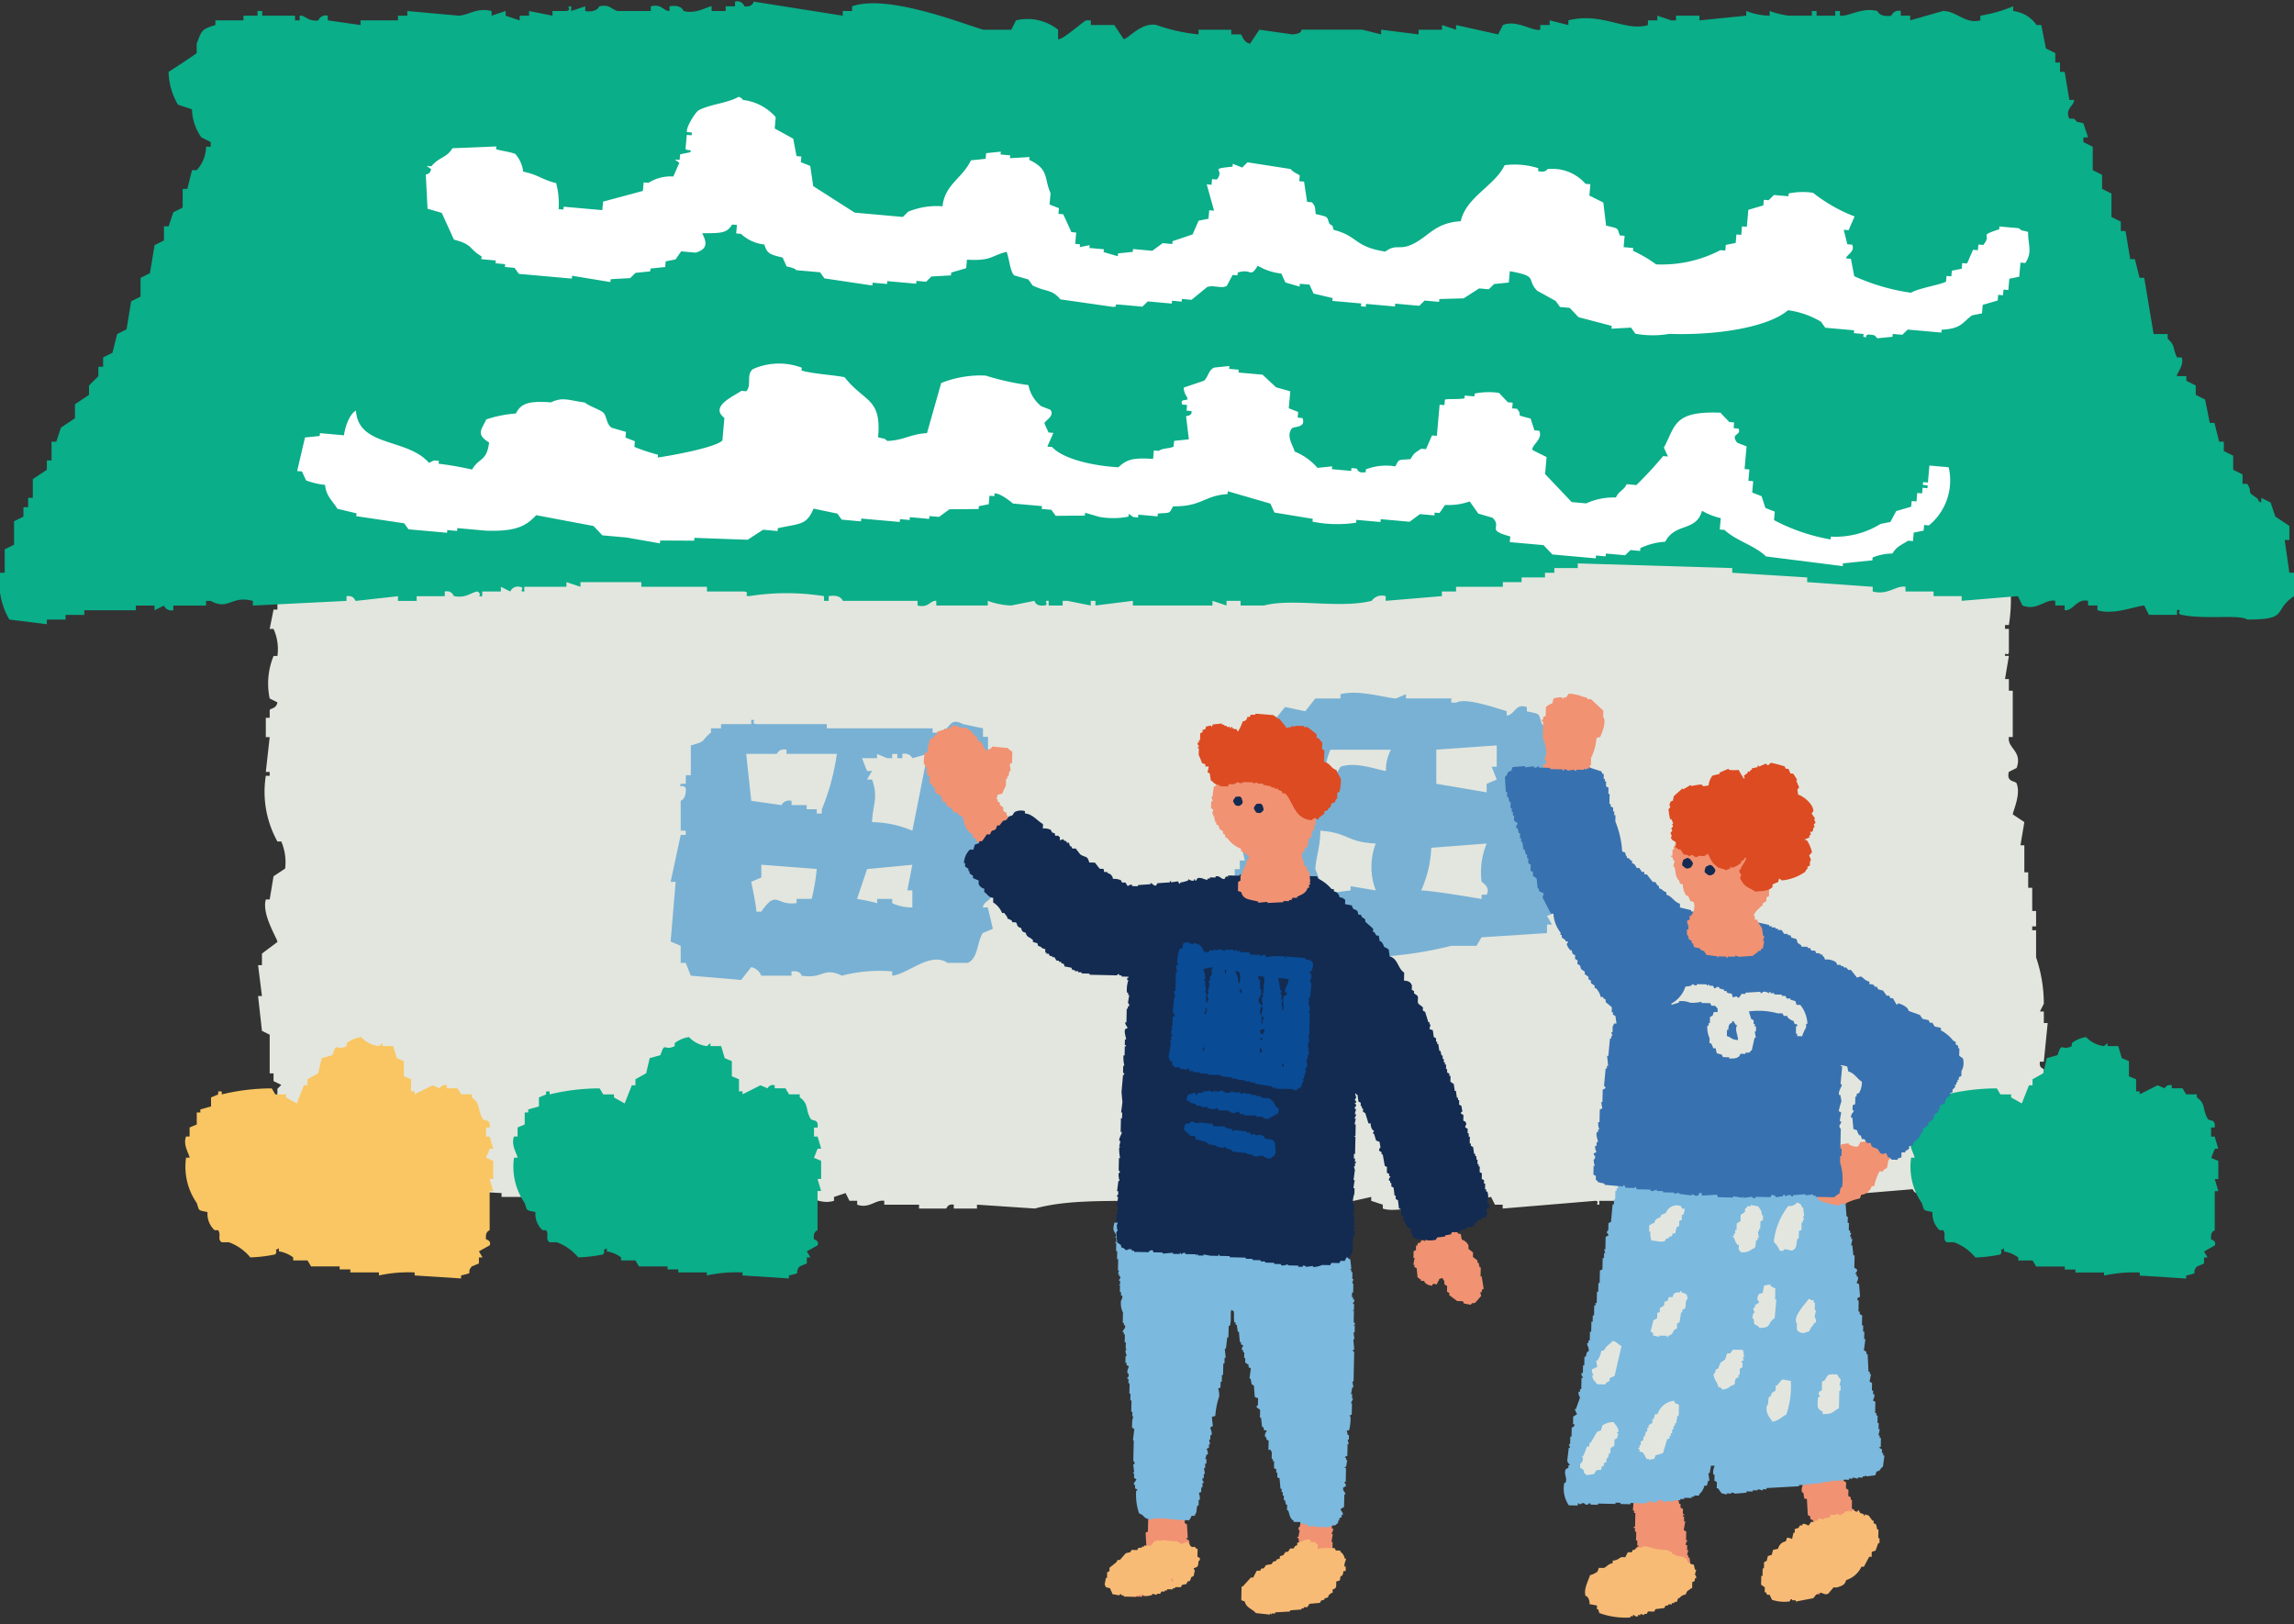 <svg xmlns="http://www.w3.org/2000/svg" xmlns:xlink="http://www.w3.org/1999/xlink" width="152.508" height="108" viewBox="0 0 152.508 108">
  <rect x="0" y="0" width="152.508" height="108" fill="#333333" stroke="none"/>
  <defs>
    <clipPath id="clip-path">
      <rect id="長方形_1259" data-name="長方形 1259" width="152.508" height="107.494" fill="none"/>
    </clipPath>
  </defs>
  <g id="グループ_2533" data-name="グループ 2533" transform="translate(-361.746 -3758)">
    <rect id="長方形_1264" data-name="長方形 1264" width="152" height="108" transform="translate(362 3758)" fill="#ffd2a3" opacity="0"/>
    <g id="グループ_2515" data-name="グループ 2515" transform="translate(361.746 3758.085)">
      <g id="グループ_2514" data-name="グループ 2514" clip-path="url(#clip-path)">
        <path id="パス_7321" data-name="パス 7321" d="M73.456,97.87c.069-.015.082-.327.514-.257v.257h1.542v-.257l3.854.257c2.114-.578,4.575-.494,7.708-.514L89.9,97.1v.257l1.542-.257v.257h1.542V97.1H93.5v-.257l.771.257v.257h2.056V97.1h.256v.257h1.8c.066-.015.077-.356.514-.257v.257h.513v.257l2.312-.514v.257l.771.257v.257c.873.321,2.963-.343,3.341-.257v.257a3.906,3.906,0,0,0,2.056.257c.424-.148,1.245-.985,1.8-1.028q.13.257.257.514h.514v.257l6.167-.514c.36.043-.106.284.256.257v-.257h1.542V97.1c.36-.048-.1.186.257.257h1.8V97.1h1.286v-.257h1.284v-.257c.664-.184,1.373.269,1.542.257v-.257h1.286v-.257h.513v-.257h2.056v-.257c.59-.095,1.387.406,2.312.257h.258v-.257h1.8v.257h.771v.257l1.027.257v.257l3.083-.257c.069.015.081.336.514.257v-.257h.771v-.257l.771.257v.257l2.313-.257v.257l2.312.257v-.257l.771-.257v-.514h.257l.256-.771h.515a1.971,1.971,0,0,1,.77-1.8,1.751,1.751,0,0,0-.514-1.284h-.256V91.7h-.258c-.395-.419-.209-.431-1.027-.514v-.257l1.542-.771V88.62c-.019-.08-.341-.071-.256-.514h.256q.128-1.285.257-2.569h-.257v-.771h-.256l.256-.514a9.574,9.574,0,0,0-.514-3.083v-1.8h-.257v-.257h.257V78.086h-.257V76.545H145.4V75.517h-.257v-1.8h-.257q.129-.771.257-1.541l-.771-.514c.072-.368.539-1.347.257-2.056-.075-.188-.706-.063-.514-.771l.514-.257c.411-1.125-.629-1.3-.514-2.056h.257V63.441h-.257V62.67h-.257q.128-.771.257-1.542h-.257c-.007-.363.2.1.257-.257V59.329h-.257v-.257h.257c.651-3.989-1.307-7.225-.771-10.277a1.02,1.02,0,0,1-.512-.514l-1.286-.257s-.027.337-.514.257v-.257h-.257c-.357.069.1.347-.256.257v-.257l-2.312-.257v-.257h-3.6v-.257c-.979-.242-1.219.571-1.541.514v-.257h-1.028v-.257L127.927,47v-.257h-.256V47l-.514-.257a.436.436,0,0,1-.514.257s-.15-.378-.77-.257c-.05.01-.092.342-.515.257v-.257h-4.625V47c-.363.012.1-.2-.257-.257h-1.284V47h-.257v-.257l-10.277.514V47a.446.446,0,0,0-.513.257L106.6,47l-.514.257V47h-2.055v-.257l-.514.257h-.771v-.257h-.257V47l-1.028-.257a.449.449,0,0,1-.513.257v-.257h-.257l-.514.257v-.257l-6.422-.256a4.381,4.381,0,0,0-1.029.256v-.256h-.514v-.257c-.487-.027-.644.637-1.284.514v-.256H89.9v-.257a.7.7,0,0,0-.771.257c-.5.067-.514-.257-.514-.257l-1.8.257v-.257l-1.8.257v-.257c-.364-.008.1.2-.257.257H83.476v-.257a.43.43,0,0,0-.514.257l-1.028-.257v.257H80.65c-.089.022-.066.334-.514.256v-.256H79.109v.256H78.081V47H76.8v.257L75.769,47v-.257H74.741V47a.74.74,0,0,1-.771-.257l-4.882.514V47h-.77v-.257c-.363-.02.1.221-.257.257H67.29v-.257L66.776,47v-.257c-.989-.146-.853.84-1.8.514l-.257-.514h-1.8v-.256h-.257v.256l-1.284-.256a.668.668,0,0,1-.771.256v-.256l-.514.256v-.256h-.257v.256H58.811V47L56.5,46.483v.256H54.186v-.256H53.93v.256h-1.8V47c-.575.155-1.158-.283-1.285-.257V47h-.513v.257L49.047,47v.257H48.79V47c-.561-.022-.514.257-.514.257l-5.138.257v-.257l-.771.257v-.257h-.514V47c-.339-.033-.422.418-1.027.257V47l-2.569-.257V47c-.578.121-1.162-.28-1.285-.257V47c-1,.254-1.952.435-2.569-.257-1.564,0-1.317,0-2.056.771l-.514.257v.771l-1.028.514v.514h-.257v.514H30.29v.771h-.257v.514h-.257v2.827l-.514.256v.514h-.257v1.027h.257c.071.548-.257.514-.257.514v1.542h-.257q-.129.642-.257,1.284h.257a3.265,3.265,0,0,1,.257,1.8h-.257a4.839,4.839,0,0,0-.257,2.826l.514.257c-.075.433-.445.376-.514.514v.514h-.257v1.284h.257q-.129,1.157-.257,2.312h.257v.257h-.257a6.8,6.8,0,0,0,.771,4.368h.257a3.533,3.533,0,0,1,.257,1.8l-.771.514q-.129.771-.257,1.542h-.257c-.292,1.016.817,2.681.771,2.826l-1.028.771v.771h-.257q.128,1.028.257,2.056h-.257q.128,1.156.257,2.312l.514.257v2.569h.257v.514l.514.257-.257.257v1.8h.257v.257h-.257v1.284h.257c.086.343.171.685.257,1.028C30.841,94.59,30.8,95.3,32.6,95.3v.514c.605.131,3.238,1.017,4.368.514.192-.085.327-.722.771-.771v.257h.771l.257.514h.514v.257l4.624.257V97.1H45.45v-.257l.77-.257v.257h.771V97.1h2.826v-.257h.514v-.257h.256c.559.316,1.48.022,2.312.257V97.1h4.368v-.257h.257V97.1h1.8v.257h.257c.486-.041,1.221-.774,2.056-.514V97.1h.514v.257c.8.261,1.224-.257,1.8-.257.6,0,1.192.514,2.056.257V97.1l.771-.257.257.514h.514v.257c.81.285,1.226-.355,1.8-.257v.257h2.312v.257Z" transform="translate(-10.562 -17.603)" fill="#e3e6de" fill-rule="evenodd"/>
        <path id="パス_7322" data-name="パス 7322" d="M3.115,41.418v-.311H4.36V40.8H5.605v-.311H9.029v-.311h1.245v.311l.622-.311a.55.55,0,0,0,.623.311v-.311H13.7v-.311h.311c1.2.663,1.346-.386,2.8,0v.311l6.225-.311v-.311c.516-.084.548.3.623.311l2.8-.311v.311H27.7v-.311H29.57V39.24c.5-.085.566.3.622.311.8.155,1.114-.254,1.557-.311.371.238-.123.384.311.311V39.24H33.3v-.311l.623.311a.548.548,0,0,1,.623-.311c.438.045-.128.349.311.311v-.311h2.8v-.311l.933.311v-.311h4.046v.311H47v.311h2.49c.43.1-.128.29.311.311a15.823,15.823,0,0,1,4.98,0v.311h.311v-.311c.813-.14.933.311.933.311H61v.311c.739.184.828-.342,1.245-.311v.311h3.424v-.311a4.953,4.953,0,0,0,1.556.311l1.556-.311s.034.374.623.311c.438-.048-.128-.343.311-.311v.311h.933v-.311h.311l1.556.311v-.311h.311v.311l2.49-.311v.311h5.291v-.311l.934.311v-.311h.934v.311h1.556c1.9-.508,5.034.231,7.158-.311a.833.833,0,0,1,.934-.311v.311l3.735-.311V39.24H96.8v-.311h3.112v-.311h1.245v-.311h1.556v-.311h.623v-.311h1.556v-.311l10.271.311v.311l4.98.311v.311l4.358.311v.311c1.008.274,1.552-.422,2.178-.311v.311h1.867v.311h1.867v.311l3.735-.311.312.623c.959.383,1.506-.454,2.178-.311v.311h.623v.311c.578.06.788-.79,1.556-.623v.311h.623v.311c1.04.348,2.522-.268,3.112-.311l.311.622h1.867v-.311c.433-.084-.119.222.311.311,1.564.325,3.83-.043,4.358.311,2.844,0,1.649-.563,3.113-1.556V37.995H152.2q-.156-1.089-.311-2.179h.311v-.933l-.934-.623q-.156-.467-.311-.933l-.623-.311v.311c-.4-.184.008-.009-.311-.311-.757-.5-.2-.246-.622-.934h-.311v-.622l-.623-.311v-.934l-.623-.311V29.28h-.311c-.1-.415-.207-.83-.311-1.245h-.311q-.156-.778-.311-1.555l-.623-.311v-.623l-.623-.311v-.311h-.623c-.087-.105.508-.718.311-1.245h-.311c-.316-.69-.09-.754-.621-1.245v-.311h-.934q-.312-1.867-.623-3.735h-.311q-.156-.622-.311-1.245h-.311q-.155-.933-.311-1.867h-.311v-.623l-.623-.311V12.785l-.623-.311V11.54l-.622-.311V9.672l-.622-.311V9.05h.311l-.311-.933c-.621-.188-.268.043-.623-.311h-.311c-.331-.647.35-.891.311-1.245h-.311q-.156-.934-.311-1.868h-.311V4.07h-.311V3.447l-.623-.311q-.154-.778-.311-1.556h-.311a2.2,2.2,0,0,0-1.556-.933V.335a9.908,9.908,0,0,1-2.179.623v.311c-1.042.257-1.559-.623-2.49-.623l-2.179.623V.958h-.623V.647a.514.514,0,0,0-.623.311c-.81.119-.933-.311-.933-.311-1.052-.267-1.927.392-2.49.311V.647h-.311V.958h-1.245V.647h-.311V.958H118.9A6.3,6.3,0,0,1,117.65.647V.958a4.424,4.424,0,0,1-1.556-.311V.958l-3.112.311V.958h-1.557v.311h-.311L110.18.958v.311h-.622V1.58c-1.489.464-3.037-.881-5.291-.311V1.58l-1.245-.311V1.58H102.4v.311c-.527.121-1.568-.687-2.49-.311q-.155.311-.311.623L96.8,1.58v.311l-.933-.311v.311H94.307V2.2l-2.49-.311V2.2l-1.245-.311H86.526s.053.282-.623.311l-2.178-.311-.623.933c-.482-.118-.489-.558-.622-.622h-.623V1.891H79.679V2.2a11.682,11.682,0,0,1-2.8-.623c-1.01-.214-1.963,1.006-2.179.933q-.312-.466-.622-.933H72.521V1.269h-.311c-.155.033-1.65,1.383-1.867,1.244V1.891a3.264,3.264,0,0,0-2.8-.622c-.1.207-.207.415-.311.622H65.362C63.883,1.446,58.986-.487,56.648.335V.647h-.623V.958L50.111.024s-.092.394-.622.311a.5.5,0,0,0-.622-.311V.335h-.623V.647H47.31V.335c-.282,0-1.019.537-1.867.311,0,0-.121-.454-.933-.311V.647c-.429.006-.5-.5-1.245-.311V.647H41.085c-.44-.067-.5-.474-1.244-.311,0,0-.167.446-.934.311V.335l-.934.311V.335c-.44,0,.116.207-.311.311h-.934V.958L35.172.647V.958H34.55v.311L33.616.958V.647l-.934.311V.647c-1-.242-1.458.259-2.178.311L27.08.647V.958h-.622v.311h-2.49V1.58l-2.179-.311V.958a.528.528,0,0,0-.623.311c-.688.11-.9-.379-1.244-.311v.311h-.311V.958H17.432V.647h-.311V.958h-.934v.311H14.32V1.58c-.956.288-.91.381-1.245,1.245v.623c-.035.054-1.715,1.157-1.867,1.245a4.478,4.478,0,0,0,.623,2.179l.933.311a3.359,3.359,0,0,0,.623,1.867l.623.311v.311H13.7a2.349,2.349,0,0,1-.623,1.556h-.311q-.156.622-.311,1.245h-.311v1.245l-.623.311q-.155.467-.311.934H10.9V15.9l-.622.311q-.156.934-.311,1.867l-.622.311v1.245l-.623.311q-.156.934-.311,1.867l-.623.311q-.156.622-.311,1.245l-.622.311V24.3H6.539v.623l-.623.623v.623l-.933.622v.934l-.933.622c-.1.311-.207.623-.311.934H3.426v1.245H3.115v.623l-.934.622v1.245H1.87v.622H1.558v.623l-.622.311v1.556l-.622.311v1.557H0a4.868,4.868,0,0,0,.623,3.112l2.49.311" transform="translate(0 0)" fill="#0aae89" fill-rule="evenodd"/>
        <path id="パス_7323" data-name="パス 7323" d="M153.708,79.758c-.646-1.39.657-2.4-.67-3.4-.254-.772-.079-.646-1-.85v-.284c-.789-.261-.781.51-1.339.568V75.5c-.913-.279-2.8-.915-3.349-.568h-.334v-.283H144V74.37l-.67.283c-.719-.038-2.467-.6-3.682-.283v.283h-1.674l-.669.851-1.339-.284c-.016.006-1.3,1.622-1.339,1.7v1.135h-.335v1.417h-.335q.167.709.335,1.418l-.67.283v2.269h-.334v.567h-.335q.167.709.335,1.418h-.335V86h-.335v2.836h.335V89.4h.335c.135.438-.334.561-.335.568l.335,1.417h.669l.335.568,3.014-.283a26.355,26.355,0,0,0,9.709-.568h1.674c.112-.189.222-.378.334-.567l4.353-.283v-.567h.335l-.335-.568.67-.283V86.28h.335V83.161c-.109-.391-.4.113-.335-.283h.335v-1.7h-.335l.335-1.135-.67-.283m-11.719,7.657-1.672-.284v.284l-2.345.283v-.851h.335l-.335-.85c.034-.731.334-1.5.335-2.552,1.843.121,1.778.776,3.682.85a4.374,4.374,0,0,0,0,3.12m.67-7.94c-.662-.106-2.005-.636-3.013-.283l-.335.567h-.668a3.841,3.841,0,0,1,.334-1.7H143a2.936,2.936,0,0,0-.335,1.417m6.7,8.224h-.335v.283s-3.177-.548-4.018-.567a7.668,7.668,0,0,0,.67-2.836l3.682-.283a5.043,5.043,0,0,0-.335,2.552s.62.342.335.851m.67-8.507h-.335q.167.425.335.85l-.67.283v.568l-3.347-.568V78.057l4.018-.283Z" transform="translate(-50.53 -28.3)" fill="#79b1d4" fill-rule="evenodd"/>
        <path id="パス_7324" data-name="パス 7324" d="M93.8,85.686l-.669-.284c.058-.464.652-.52.669-.567.2-.546-.6-1.932-.669-2.269l.335-1.134h-.335q.168-.851.335-1.7h-.335V78.313h-.335v-.567l-1.339-.283c-1.1-.582-.7.706-2.008.567v-.283H82.411v-.283H77.725c-.466-.074.139-.281-.335-.283v.283H75.382v.283h-.67v.283c-.681.529-.235.563-1.339.851v1.984h-.335v.568H72.7c-.1.393.058-.04.334.283.052.748-.331.837-.334.85v1.985h.334v.284H72.7l-.67,3.119h.335q-.168,1.985-.335,3.97l.67.283v1.135h.334l.335.85,3.349.283.668-.85a.916.916,0,0,1,.67.567h2.009v-.283c.618-.084.67.283.67.283,1.485.23,1.417-.606,2.678,0a9.845,9.845,0,0,1,3.347-.283v.283c1.075-.112,2.538-1.624,3.684-.85h1.339c.7-.306.614-1.4,1-1.985l.67-.283-.335-1.418h-.335c.1-.569.948-.483.67-1.417h-.335L92.792,87.1c.111-.286,1.346-.318,1-1.417m-12.388,3.4h-1v.283c-1.366.2-1.308-.939-2.343.567h-.335c-.012-.535-.345-1.956-.335-1.985l.67-.283v-.85l3.683.283a13.62,13.62,0,0,1-.335,1.985m.67-5.955v.284h-.335v-.284h-.669V82.85H80.069v-.283a.587.587,0,0,0-.669.283l-2.01-.283q-.167-1.56-.335-3.119h2.009c.086-.016.111-.358.669-.283v.283h3.349a15.318,15.318,0,0,1-1,3.686M88.1,88.522v1.134a3.185,3.185,0,0,1-1.339-.283v-.283h-1v.283a11.092,11.092,0,0,0-1.339-.283l.67-1.985L88.1,86.82q-.167.85-.334,1.7Zm0-3.97a7.025,7.025,0,0,0-2.678-.567c.043-1.174.432-1.615,0-2.836h-.334q.165-.283.334-.567h-.334l-.335-.85h1v-.283l.67.283h.334v-.283H87.1v.283h.335v-.283a.591.591,0,0,1,.669.283l1.005-.283q-.5,2.551-1.005,5.1" transform="translate(-27.446 -29.407)" fill="#79b1d4" fill-rule="evenodd"/>
        <path id="パス_7325" data-name="パス 7325" d="M141.636,26.069c.652.03.373.137.624.245l.978-.1.017-.188.64.057.355-.347,2.242.2.017-.188c1.316-.077,1.329-.448,2.022-.958l.658-.131.05-.565.995-.291.033-.376.32.028.033-.376.321.029.067-.753.658-.131.084-.941.321.028c.5-.761.169-1.209.184-2.07-.629-.17-.278,0-.624-.245l-1.281-.115-.017.188c-1.5.493-.389.258-1.062,1.043l-.32-.028-.033.376-.321-.028-.4.912-.321-.028-.033.376-.657.131c-.011.126-.023.251-.034.376l-.32-.028-.033.376c-.331.21-1.826.431-2.326.741a13.755,13.755,0,0,1-3.776-1.1q-.111-.578-.22-1.157l-.321-.028c0-.23.625-.435.4-.912l-.321-.028L140,19.1l.321.028.4-.912a10.6,10.6,0,0,1-2.765-1.575,4.707,4.707,0,0,0-1.618.045l-.017.188-.961-.086-.354.348-.32-.028c-.011.126-.023.251-.034.376l-.995.291-.1,1.128-.321-.028-.05.565-.321-.028-.05.565-.657.131-.033.376-.321-.029a8.434,8.434,0,0,1-4.281.946,8.651,8.651,0,0,0-1.534-.9l.017-.188-.641-.057.067-.753-.32-.029c-.2-.534-.038-.435-.911-.65q-.092-.767-.185-1.534l-.927-.462.067-.753-.32-.028a2.931,2.931,0,0,0-2.5-.982c-.1.006-.108.266-.658.131l.017-.188a5.192,5.192,0,0,0-2.242-.2c-.657,1.381-2.544,2.091-2.915,3.723-1.82.118-2.147,1.1-3.371,1.6-.737.3-.953-.091-1.652.422-2.1-.337-1.79-1.035-3.422-1.443-.159-.393.059-.158-.287-.405-.2-.534-.038-.435-.911-.65-.057-.438,0-.49-.253-.781l-.321-.029q-.1-.672-.2-1.346l-.32-.028.033-.376c-.081-.094-.433-.2-.607-.433l-2.866-.446-.353.348-.624-.246c-.006.063-.012.126-.017.188-1.676.165-.453.139-1.045.855l-.32-.028-.033.376-.32-.028q.244.876.488,1.75l-.319-.028c-.017.189-.034.376-.051.565l-.657.131-.4.912-1.332.45-.017.188-.64-.057-.691.507-1.281-.115-.017.188-.977.1-.017.188-.945-.274.017-.188-.961-.086.017-.188-.657.131.017-.188-.32-.028q.033-.376.067-.753l-.321-.028-.54-1.187-.321-.028c.011-.125.023-.251.034-.376l-.624-.245.067-.753c-.448-.984-.066-1.579-1.416-2.213l.017-.188-1.3.074.017-.188-.641-.057.017-.189-.977.1-.033.376-.978.1c-.553,1.182-1.746,1.613-1.887,3.056A4.973,4.973,0,0,0,77.8,17.9l-.353.348-3.2-.286L71.491,16.2q-.1-.673-.2-1.346l-.624-.246.033-.376-.32-.029-.22-1.157-1.231-.679q.033-.376.067-.753a3.394,3.394,0,0,0-2.158-1.141c-.254-.236.046-.025-.3-.217-.719.425-1.924.5-2.663.9-.213.111-.876,1.17-.775,1.448l.321.029-.017.188-.321-.028-.084.941c.178.149.48-.02.3.217l-.657.131q-.017.188-.034.376l-.32-.028.3.217q-.2.457-.4.912a2.747,2.747,0,0,0-1.652.422l-.32-.028-.05.565-2.647.712q-.026.282-.051.565L54.9,17.567c-.006.063-.012.126-.017.188l-.32-.028A5.313,5.313,0,0,0,54.4,16c-.995-.247-1.123-.537-2.192-.765a2.145,2.145,0,0,0-.539-1.186c-.448-.149-.607-.137-1.265-.3l.017-.188-2.917.119c-.384.652-.888.572-1.4,1.2l-.32-.028.3.217c-.056.367-.353.348-.353.348q.058,1.143.118,2.286l.944.274.81,1.779c1.31.344.959.6,1.838,1.113-.006.063-.011.125-.017.188l.961.085-.017.188.641.058-.017.188.64.057.287.4,3.524.314.017-.188,2.545.417.017-.188,1.3-.074.354-.348.977-.1c.006-.063.012-.126.017-.188l.977-.1q.018-.188.034-.376l.657-.131.371-.535.961.085c.891-.255.693-.768.438-1.288,1.136-.015,1.632.042,1.989-.581l.321.028q-.025.282-.051.565l.321.028a2.684,2.684,0,0,0,1.551.707c.184.564.288.655,1.214.867q.136.3.27.593c.661.134.608.241.624.245l1.6.143.287.405,3.186.474.017-.188.961.085.017-.188,1.921.171.017-.188.641.057.353-.348,1.3-.074.017-.188.995-.29.05-.565c1.658.09,1.591-.262,2.63-.524.167.324.226,1.289.506,1.563l.944.274.286.4c.945.46,1.242.222,1.855.925l3.506.5c.445-.025-.113-.153.337-.16l1.6.143.354-.348,1.6.143.017-.188.641.058L96,23.7l.641.057,1.045-.855c.484-.145.945.14,1.3-.074l.387-.724.321.028.017-.188c.966-.3.79.41,1.331-.45a3.967,3.967,0,0,0,1.568.519l.27.593.944.274.017-.189.641.058.27.593,1.265.3-.017.188,1.922.171c-.006.063-.011.126-.017.188l.321.028.017-.188,1.922.172.017-.189,1.6.143c.118-.116.236-.231.353-.348l.961.086.017-.188,1.619-.045L115.76,23l.641.057.353-.348.978-.1q.034-.376.067-.753c1.958.347,1.065.524,1.821,1.3l1.23.679c.1.135.191.27.287.4l.641.058.59.621,2.208.577-.017.188,1.3-.074.287.405a6.429,6.429,0,0,0,2.259.012c3.15.113,6.578-.441,7.888-1.572a5.805,5.805,0,0,1,2.192.764l.286.4,1.922.171-.017.188.641.058-.017.188c.439.092-.035-.034.337-.16" transform="translate(-17.425 -3.909)" fill="#fff" fill-rule="evenodd"/>
        <path id="パス_7326" data-name="パス 7326" d="M41.915,49.993l.641.058.017-.188,1.922.172c1.869.052,2.6-.246,3.32-1.032l3.81.719.591.622,1.6.143,2.225.389c.006-.064.011-.126.017-.188l2.259.011.017-.188,3.539.126L62.9,49.97l.961.086.017-.188c1.519-.33,1.9-.194,2.376-1.3l1.585.331c.1.135.191.27.287.4l1.282.115.017-.188,2.562.228L72,49.266l.641.057.017-.188,1.281.115.017-.188.641.056.691-.507,1.938-.017c.006-.063.012-.125.017-.188l.657-.131.05-.565.321.029.017-.188c.454,0,1.207.67,1.231.678q.961.087,1.922.171l-.017.189.641.057.287.4,1.939-.016.017-.188.944.274a5.221,5.221,0,0,0,1.939-.017l.017-.188.3.216.32.028c.006-.063.012-.124.017-.188l1.281.115.017-.188c.885-.066.733.02,1.011-.479,1.931.019,2.04-.709,3.624-.815l.017-.188,2.832.822c.09.2.18.4.269.593l2.546.418c-.006.062-.011.124-.017.188a8.314,8.314,0,0,0,2.9.069l.017-.188,1.6.142.017-.188,1.921.171.691-.507.961.086c.006-.063.012-.125.017-.188l.32.029.371-.537a4.171,4.171,0,0,0,1.635-.233l.574.81.944.274c.691.668-.508.792,1.18,1.244l-.033.377,2.242.2.59.622,2.883.257c.006-.063.011-.125.017-.189l.641.058.017-.188,1.281.114.354-.347.641.058.017-.188a4.438,4.438,0,0,1,1.652-.422c.657-1.281,2.061-.65,2.444-2.058a4.658,4.658,0,0,0,1.247.49c-.022.252-.045.5-.067.753l.32.029c.719.7,2.07,1.062,2.748,1.762l5.108.647.017-.188,1.955-.2.017-.189a3.586,3.586,0,0,1,1.315-.262c.288-.478.564-.544,1.045-.855l.321.028.05-.564.657-.131c.012-.125.023-.251.034-.376l.32.028a3.872,3.872,0,0,0,1.313-3.866l-1.281-.114q-.051.565-.1,1.129l-.321-.028-.017.188.321.028-.017.188-.321-.028-.033.376-.321-.03-.05.565-.321-.028-.033.376-.995.291q-.194.361-.387.724l-.658.131a5.666,5.666,0,0,1-3.3.843l-.017.188a12.674,12.674,0,0,1-3.76-1.284q.025-.283.05-.564l-.624-.246c-.084-.26-.169-.521-.253-.781l-.624-.244q.033-.378.067-.753l-.321-.028q.033-.377.067-.753l-.321-.028q.067-.754.134-1.505l-.624-.246c-.5-.649.332-.462.084-.94l-.321-.029c.011-.126.023-.251.034-.376l-.321-.029-.591-.621c-3.136-.124-2.975.868-3.758,2.321q.136.3.27.593l-.32-.029A25.886,25.886,0,0,1,120.957,47l-.641-.058c-.266.493-.472.387-.724.885a4.376,4.376,0,0,0-1.972.392l-.961-.086-1.771-1.864q.05-.565.1-1.13l-.927-.462c-.145-.293.711-.712.438-1.288l-.321-.029-.253-.781c-1.252-.323-.406-.1-.911-.65L112.7,41.9c.011-.126.022-.251.034-.376l-.321-.029-.59-.621a4.618,4.618,0,0,0-1.619.045l-.017.188-.641-.058-.017.188c-.428.075-.934.021-1.3.074l-.033.376-.32-.029q-.093,1.036-.185,2.07l-.321-.028q-.2.456-.4.912l-.32-.028c-.386.265-.483.278-.708.694-.884.066-.733-.02-1.011.479a3.739,3.739,0,0,0-1.956.2l-.017.188c-.576.09-.495-.2-.623-.246l-.321-.028-.017.188-1.281-.114.017-.188-.977.1a3.99,3.99,0,0,0-1.518-1.084c-.082-.376-.595-1.019-.186-1.534.129-.161.963-.019.707-.694l-.32-.029.033-.376-.624-.246q.05-.565.1-1.128L97,40.5l-.894-.839-1.6-.142c.006-.063.011-.126.017-.188l-.641-.058.017-.188-.977.1c-.405.112-.442.686-.725.883l-1.331.45c.021.488.236.549.253.781-.159.1-.509-.024-.354.348l.321.028c-.011.126-.022.251-.034.376l.321.029c.095.319-.342.318-.354.347q.093.768.186,1.534l-.978.1q-.017.188-.034.376c-.274.159-.662.077-.994.29l-.321-.028-.05.564c-1.406-.1-1.775.067-2.309.553-1.469-.072-3.623-.491-4.4-1.341l-.321-.03.4-.912-.321-.028-.27-.594c0-.206.7-.461.4-.912l-.624-.245a2.4,2.4,0,0,1-.844-1.4,16.977,16.977,0,0,1-2.849-.633,7.06,7.06,0,0,0-2.95.495q-.471,1.665-.943,3.329c-1.162.077-1.462.462-2.63.524-.344-.243.011-.08-.623-.245.244-2.637-.913-2.318-2.226-3.992-.672-.147-2.069-.218-2.866-.446.006-.063.011-.126.017-.188a4.254,4.254,0,0,0-3.237.09c-.483.346-.068,1.1-.455,1.477l-.321-.028c-.506.36-2.133,1.029-1.129,1.8q-.067.752-.134,1.5c-.448.463-3.281.984-4.3,1.133.006-.063.011-.124.017-.188a12.151,12.151,0,0,1-1.568-.519l.033-.376-.624-.244c.011-.126.023-.251.034-.377l-.944-.274c-.362-.22-.331-.773-.556-1-.2-.2-.95-.432-1.231-.678-1.114-.156-1.47-.384-2.259-.012-1.458-.108-2,.063-2.326.74a8.029,8.029,0,0,0-1.972.394c-.293.652-.727.98.186,1.533-.149,1.273-.676,1-1.13,1.8a22.3,22.3,0,0,0-2.225-.389l.017-.188-.321-.029-.337.16c-1.452-1.667-4.684-1.028-4.856-3.468-.433.216-.74,1.13-.792,1.637l-1.6-.143-.017.188-.977.1-.522,2.23.321.029q.135.3.27.593a4.929,4.929,0,0,0,1.264.3c.071.74.467,1.023.827,1.591.422.1.843.2,1.264.3l-.017.188,3.186.474.287.4,2.563.229.017-.188" transform="translate(-12.168 -14.835)" fill="#fff" fill-rule="evenodd"/>
        <path id="パス_7327" data-name="パス 7327" d="M40.365,118.659l-.238-.8h-.238v-.6h.238c.074-.625-.35-.381-.474-.6-.357-.633-.094-.964-.713-1.408v-.2h-.712l-.238-.4h-.712v-.2a.386.386,0,0,0-.475.2l-.475-.2-1.187.6v-.2H34.9v-.8l-.475-.2v-1.006l-.475-.2q-.117-.4-.236-.8H33v-.2l-.236.2a1.953,1.953,0,0,1-1.188-.6,2.037,2.037,0,0,0-.95.4v.2c-.733.366-.633-.358-.95.6l-.713.2c-.079.335-.157.67-.236,1.005l-.713.4v.4H27.78l-.475,1.206-.712-.4v-.2H25.88l-.238-.4a14.1,14.1,0,0,0-3.325.4v-.2H22.08v.2l-.474.2v.6l-.712.2v.2h-.238v.8l-.475.2v.6h-.236c-.217.552.188,1.122.236,1.408h-.236a4.236,4.236,0,0,0,.712,3.016c.181.547.056.458.712.6a1.481,1.481,0,0,0,.475,1.207h.236c.222.32-.079.595.238.8h.475a3.311,3.311,0,0,1,1.424,1.006,9.664,9.664,0,0,0,1.663-.2c.211-.373-.176-.2.237-.4v.2a2.1,2.1,0,0,1,.95.4v.2h.95l.238.4h1.9v.2h.712v.2h1.9v.2a9.3,9.3,0,0,1,2.374-.2v.2l3.087.2v-.2c.971-.228.276-.087.712-.6l.475-.2v-.4h.238l-.238-.4.712-.4c.138-.311-.236-.4-.238-.4-.077-.537.238-.6.238-.6v-2.615h.238l-.238-.8h.238v-1.207l-.475-.2.238-.6Z" transform="translate(-7.575 -42.377)" fill="#f9c663" fill-rule="evenodd"/>
        <path id="パス_7328" data-name="パス 7328" d="M75.589,118.659l-.238-.8h-.238v-.6h.238c.074-.625-.35-.381-.474-.6-.357-.633-.094-.964-.713-1.408v-.2h-.712l-.238-.4H72.5v-.2a.386.386,0,0,0-.475.2l-.475-.2-1.187.6v-.2h-.238v-.8l-.475-.2v-1.006l-.475-.2q-.117-.4-.236-.8h-.713v-.2l-.236.2a1.953,1.953,0,0,1-1.188-.6,2.037,2.037,0,0,0-.95.4v.2c-.733.366-.633-.358-.95.6l-.713.2c-.079.335-.157.67-.236,1.005l-.713.4v.4H63l-.475,1.206-.712-.4v-.2H61.1l-.238-.4a14.1,14.1,0,0,0-3.325.4v-.2H57.3v.2l-.474.2v.6l-.712.2v.2H55.88v.8l-.475.2v.6h-.236c-.217.552.188,1.122.236,1.408h-.236a4.233,4.233,0,0,0,.712,3.016c.181.547.056.458.712.6a1.481,1.481,0,0,0,.475,1.207H57.3c.222.32-.079.595.238.8h.475a3.311,3.311,0,0,1,1.424,1.006,9.664,9.664,0,0,0,1.663-.2c.211-.373-.176-.2.237-.4v.2a2.1,2.1,0,0,1,.95.4v.2h.95l.238.4h1.9v.2h.712v.2h1.9v.2a9.3,9.3,0,0,1,2.374-.2v.2l3.087.2v-.2c.971-.228.277-.087.712-.6l.475-.2v-.4h.238l-.238-.4.712-.4c.138-.311-.236-.4-.238-.4-.077-.537.238-.6.238-.6v-2.615h.238l-.238-.8h.238v-1.207l-.475-.2.238-.6Z" transform="translate(-20.996 -42.377)" fill="#0aae89" fill-rule="evenodd"/>
        <path id="パス_7329" data-name="パス 7329" d="M225.643,118.659l-.238-.8h-.238v-.6h.238c.074-.625-.35-.381-.474-.6-.357-.633-.094-.964-.713-1.408v-.2h-.712l-.238-.4h-.712v-.2a.386.386,0,0,0-.475.2l-.475-.2-1.187.6v-.2h-.238v-.8l-.475-.2v-1.006l-.475-.2q-.117-.4-.236-.8h-.713v-.2l-.237.2a1.953,1.953,0,0,1-1.187-.6,2.037,2.037,0,0,0-.95.4v.2c-.733.366-.633-.358-.95.6l-.713.2c-.079.335-.157.67-.236,1.005l-.713.4v.4h-.237l-.475,1.206-.712-.4v-.2h-.712l-.238-.4a14.1,14.1,0,0,0-3.325.4v-.2h-.238v.2l-.474.2v.6l-.712.2v.2h-.238v.8l-.475.2v.6h-.236c-.217.552.188,1.122.236,1.408h-.236a4.233,4.233,0,0,0,.712,3.016c.181.547.056.458.712.6a1.481,1.481,0,0,0,.475,1.207h.236c.222.32-.079.595.238.8h.475A3.315,3.315,0,0,1,209.5,125.9a9.664,9.664,0,0,0,1.663-.2c.211-.373-.176-.2.237-.4v.2a2.1,2.1,0,0,1,.95.4v.2h.95l.238.4h1.9v.2h.712v.2h1.9v.2a9.3,9.3,0,0,1,2.374-.2v.2l3.087.2v-.2c.971-.228.277-.087.712-.6l.475-.2v-.4h.238l-.238-.4.712-.4c.138-.311-.236-.4-.238-.4-.077-.537.238-.6.238-.6v-2.615h.238l-.238-.8h.238v-1.207l-.475-.2.238-.6Z" transform="translate(-78.171 -42.377)" fill="#0aae89" fill-rule="evenodd"/>
        <path id="パス_7330" data-name="パス 7330" d="M138.768,161.294c.069-.033.03-.14.155-.149.072.065.027.121.149.155l0-.076.152,0,0-.076.229-.071c.159.19.244.064.376.16l0,.076c.192.123.22.244.293.462,0,.1,0,.2-.006.3l.15.079-.009.455.076,0c0,.1,0,.2-.007.3l.076,0c.049.185-.091.288-.084.378l.076,0-.087.529.076,0-.013.607.076,0-.189,1.742-.229.071c-.033.386-.186.474-.32.752l-.3-.006a.516.516,0,0,1-.236.374l0,.076-.228,0-.157.225-.688.213-.3-.083a.192.192,0,0,1-.23.071l0-.076-.531-.012-.072-.154-.454-.085-.072-.154-.152,0-.073-.154-.076,0c0-.05,0-.1,0-.152h-.076c-.109-.228.077-.136-.145-.307q.046-.379.092-.757l.154-.072c0-.076,0-.152,0-.228.011-.019.113-.073.155-.149l.381-.067c.176-.746.911-.452,1.309-.883a1.83,1.83,0,0,0,.1-1.06l-.076,0c0-.025,0-.051,0-.076h.076l.085-.454h-.076c-.03-.2.08-.226.08-.226.131-.462-.03-1,.256-1.285.11-.345.054-.1.308-.221" transform="translate(-51.788 -61.376)" fill="#f19273" fill-rule="evenodd"/>
        <path id="パス_7331" data-name="パス 7331" d="M140.013,167.646l-.076,0c-.141.256.093.282-.312.373,0,.333.035.461-.239.526,0,.076,0,.152,0,.227h-.076c-.137.158-.152.042-.234.3l-.229.071,0,.076-.229.071-.079.15-.685.061-.157.225-.228,0c0,.025,0,.05,0,.076l-.152,0,0,.076-.76.059,0,.076-.988.055,0,.076-.227,0,0,.076-.074-.077c-.107,0,.028.051-.077.074l-.909-.1c-.24-.285-.64-.346-.742-.775l-.226-.08q.009-.456.019-.91h.076l.544-.6.152,0,.238-.451.227,0,.079-.15.152,0,.157-.224.381-.068.079-.15.229-.071,0-.076.229-.071c0-.051,0-.1,0-.152l.23-.071.157-.224.152,0c.052-.075.1-.15.157-.224l.228,0,.079-.15.154-.072c0-.051,0-.1,0-.152l.459-.142,0-.076c.232.105.123-.086.379.008l.073.154.3.006,0,.076.15.079c0,.1,0,.2-.007.3l.381-.067c.1.031-.032.1.074.077,0-.025,0-.051,0-.076l.683.015.073.154.3.006,0,.076a.7.7,0,0,1,.294.462l.076,0c.035.085-.142.318-.087.529l.076,0c0,.1,0,.2-.007.3l-.152,0a.519.519,0,0,1-.082.3" transform="translate(-50.791 -62.953)" fill="#f8bb76" fill-rule="evenodd"/>
        <path id="パス_7332" data-name="パス 7332" d="M124.475,165.8c-.121.272-.363.269-.47.673a1.2,1.2,0,0,0-.462.294l0,.076-.228,0-.079.15-.152,0,0,.076-.228,0c0,.025,0,.051,0,.076l-.305.069,0,.076-.607-.013,0,.076-.152,0-.079.15-.228,0-.079.15-.379-.008c0-.025,0-.051,0-.076l-.379-.009,0-.076c-.536.011-.756-.035-.824-.473-.213-.062-.215-.141-.374-.236-.043-.152.012-.065-.072-.153.043-.5.13-.31.391-.523.139-.114.066-.274.313-.449l0-.076.379.008.235-.3.152,0,.079-.15.152,0c0-.025,0-.051,0-.076l.228,0c.29-.116.332-.25.467-.521h.076c0-.025,0-.05,0-.076l-.15-.079q-.028-.494-.054-.988l.153-.072q.009-.418.018-.834h.076l.162-.452.076,0,.157-.225c.394,0,.474.066.522.391a.986.986,0,0,1,.536-.217q.042-.188.084-.378l.3.007,0,.076.152,0,.071.229.225.157c0,.076,0,.152,0,.228h.076q0,.228-.01.456l.15.079q.028.456.056.912h-.076c0,.025,0,.05,0,.076l.15.079c.109.29-.079.712-.1.909q.068.343.137.686h-.076c0,.1,0,.2-.007.3" transform="translate(-45.484 -61.575)" fill="#f19273" fill-rule="evenodd"/>
        <path id="パス_7333" data-name="パス 7333" d="M130.941,129.658l1.365.03.605.089c0-.025,0-.051,0-.076.284-.05.225.219.452.162l.079-.15c.288-.1.482.12.68.167.116.427.1.08.374.236.035.02.113.173.223.233,0,.1,0,.2-.007.3h.076l0,.076a.2.2,0,0,0-.08.226l.076,0c0,.051,0,.1,0,.152l.076,0q-.006.227-.01.455l.225.157-.078.074,0,.076.076,0q0,.227-.01.455l.076,0,0,.152.076,0c0,.152-.007.3-.01.455l.15.079q.031.3.063.608c-.024.1-.1-.031-.077.074l.076,0c0,.051,0,.1,0,.152l.076,0q-.006.227-.01.455l.076,0c-.027.1-.054.2-.082.3l.076,0-.013.607h-.076c0,.1,0,.2-.007.3l.076,0c0,.05,0,.1,0,.152h.076c.051.176-.1.207-.083.3l.076,0c0,.126-.006.253-.008.379-.025.1-.092-.032-.077.074l.076,0q-.008.38-.016.759c.006.027.1.021.072.154-.02.105-.1-.032-.077.074l.076,0q0,.227-.01.455h-.076c.022.152.044.3.066.457l-.076,0,.061.685-.076,0c-.026.157.072.154.072.154q-.02.986-.042,1.973l-.076,0c.023.127.045.254.068.381l-.076,0-.085.454h.076c0,.1,0,.2-.006.3l.076,0-.158.3.076,0q-.008.379-.016.758l-.154.073.074.077a3.134,3.134,0,0,1-.1.909l-.151,0,.069.305h.076c0,.1,0,.2-.007.3l-.076,0c.023.1.046.2.069.305l-.076,0q-.008.38-.016.759c-.022.056-.168.027-.155.149h.076c0,.051,0,.1,0,.152l.076,0-.085.454-.076,0c0,.025,0,.051,0,.076h.076q-.009.456-.019.911h-.076l0,.076a.192.192,0,0,1,.071.229l-.154.073c-.077.216.162.339.142.458h-.076q-.009.417-.018.834l-.231.147c.012.135.191.207.144.383h-.076c0,.05,0,.1,0,.152l-.154.072c0,.051,0,.1,0,.152l-.076,0c0,.051,0,.1,0,.152-.027.04-.105.061-.155.149l-.381.067c0,.025,0,.051,0,.076l-1.062-.023c0-.025,0-.05,0-.076l-.381.067-.073-.154-.3-.006,0-.076-.152,0c0-.025,0-.051,0-.076l-.455-.009,0-.076c-.271-.17-.249-.376-.365-.691l-.076,0c0-.126.006-.253.008-.379h-.076c-.024-.1-.046-.2-.069-.305l-.076,0c0-.1,0-.2.007-.3l-.076,0c0-.076,0-.152,0-.228h-.076c0-.076,0-.152,0-.228h-.076l-.061-.685-.15-.079c0-.1,0-.2.006-.3l-.076,0c0-.076,0-.152,0-.228l-.15-.079c0-.152.007-.3.01-.456H130.2l0-.152h-.076c0-.152.007-.3.01-.456,0,0-.056-.024-.072-.153l-.152,0c0-.2.009-.4.014-.607l-.15-.079c0-.051,0-.1,0-.152l-.076,0a.365.365,0,0,1,.084-.378c0-.025,0-.051,0-.076l-.152,0c-.024-.076-.047-.153-.071-.229l-.076,0c-.021-.2-.042-.405-.063-.608l-.076,0,.011-.531-.224-.157c-.04-.124.077-.14.079-.15q0-.227.01-.455L129,142.14c-.02-.253-.04-.507-.059-.76l-.15-.079c-.022-.127-.045-.254-.067-.381h-.076q.045-.341.09-.682l-.15-.079c0-.05,0-.1,0-.152l-.224-.157c0-.1,0-.2.006-.3l-.076,0c0-.126.006-.253.008-.379l-.076,0c0-.051,0-.1,0-.152l-.076,0c-.054-.173.072-.2.082-.3l-.15-.079c0-.051,0-.1,0-.152l-.076,0-.061-.685h-.076q-.032-.228-.066-.457h-.076c0-.051,0-.1,0-.152l-.076,0c-.071-.209,0-.579-.059-.76l-.15-.079c-.087.254.024.664-.1,1.06h-.076l-.017.758h-.076q-.046.378-.092.757l-.076,0,.063.608-.076,0c0,.127-.006.253-.008.379h-.076l-.017.758h-.076l-.009.455-.076,0c0,.127-.006.253-.008.379l-.153.073a1.457,1.457,0,0,1,.064.532,4.84,4.84,0,0,0-.255,1.285l-.23.071.063.609-.154.072c-.039.126.136.3.064.532h-.076c0,.1,0,.2-.007.3l-.076,0q.035.153.069.305h-.076c0,.076,0,.152,0,.227l-.154.073c-.006.017.122.228.067.381l-.076,0q-.042.151-.082.3l.076,0c0,.1,0,.2-.006.3l-.076,0c0,.1,0,.2-.007.3l-.076,0c.022.127.045.254.067.381h-.076c0,.1,0,.2-.007.3l-.076,0a.209.209,0,0,0,.071.23c0,.025,0,.051,0,.076h-.076c0,.1,0,.2-.006.3l-.076,0c0,.1,0,.2-.007.3l-.153.072a1.035,1.035,0,0,1,.066.457l-.076,0c0,.126-.006.253-.008.379l-.076,0c-.087.244-.009.436-.165.6l0,.076-.228,0c-.05.183-.084.165-.158.3-.633-.02-1.161-.06-1.591-.11l-.15-.079,0,.076c-.269.037-.6-.077-.76.059-.586-.033-.416-.275-.826-.4a3.879,3.879,0,0,1-.195-1.522l.076,0c.019-.121-.124-.1-.149-.155,0-.076,0-.152,0-.227l-.076,0c-.035-.186.15-.235.16-.376l-.15-.079c0-.1,0-.2.007-.3h-.076l0-.076.076,0q-.032-.266-.064-.533l.076,0a.2.2,0,0,0-.071-.23l.03-1.365H120.9q.046-.379.092-.757l-.15-.079q0-.227.01-.456a1.485,1.485,0,0,1,.082-.3l-.076,0c0-.1,0-.2.007-.3l-.076,0q.008-.379.016-.758l-.076,0c0-.152.007-.3.01-.455l-.076,0,.015-.683-.076,0c0-.1,0-.2.006-.3l-.076,0c-.024-.124.076-.138.079-.15.04-.2-.071-.23-.071-.23-.051-.206.081-.366.085-.453l-.15-.079c0-.051,0-.1,0-.152l-.076,0q.006-.227.01-.455h.076c.008-.049-.105-.2-.068-.381.022-.105.09.032.078-.074l-.076,0c0-.152.007-.3.01-.455l-.076,0q.006-.266.012-.531h-.076l0-.152-.076,0c-.017-.116.223-.228.162-.452l-.076,0,0-.152-.076,0,.015-.683a1.438,1.438,0,0,1-.136-.762c.017-.1.136-.191.084-.378h-.076c0-.076,0-.152,0-.228l-.076,0q0-.227.01-.455l-.076,0c-.013-.106.056.031.077-.074,0-.076,0-.152,0-.227l-.076,0c-.011-.1.136-.125.083-.3h-.076c0-.051,0-.1,0-.152l-.076,0,.08-.226-.076,0q.008-.379.016-.758l-.076,0,.011-.531-.076,0,.011-.531h-.076c-.012-.106.055.03.078-.074,0-.1,0-.2.006-.3l-.076,0,.079-.15c-.214-.392-.247-.308-.134-.837l.152,0,.084-.378.459-.142c0-.025,0-.051,0-.076l.456.01,0-.076h.076c0,.025,0,.051,0,.076h.076l0-.076.683.015c.025-.006.024-.1.154-.073a.219.219,0,0,0,.226.081c0-.025,0-.051,0-.076l.607.013c0-.025,0-.05,0-.076l.227.08c0-.025,0-.051,0-.076l.456.01c0-.025,0-.051,0-.076l.226.08c0,.025,0,.051,0,.076l.532-.064,0-.076.683.015,0,.076c.125.023.136-.069.154-.073a.85.85,0,0,1,.378.084l.079-.15.759.016c0-.025,0-.051,0-.076l.378.084s.036-.092.229-.071l.15.079,0-.076.455.01,0-.076.378.084,0-.076.683.015,0,.076h.076a.2.2,0,0,1,.229-.071c.024.051.049.1.072.154.142-.021.147-.227.383-.144l.072.153.305-.069c0-.025,0-.05,0-.076l.454.085.457-.066c0,.025,0,.05,0,.076l.457-.066,0,.076" transform="translate(-45.581 -49.345)" fill="#7bb9df" fill-rule="evenodd"/>
        <path id="パス_7334" data-name="パス 7334" d="M99.307,80.531c0-.051,0-.1,0-.152l-.076,0a1.648,1.648,0,0,1,.093-.833l.152,0q.006-.227.01-.455h.076c.013-.509.037-.331.315-.524,0-.025,0-.051,0-.076l.231-.147c0-.051,0-.1,0-.152l.459-.142,0-.076.226.081,0-.076.229-.071.079-.15.454.085,0,.076.531.011.072.154.152,0,.3.386.15.079,0,.152.3.234c.127.188.109.331.293.462l0,.076.384-.219,0-.076,1.06.1a1.017,1.017,0,0,0,.3.234q-.007.38-.016.759l-.153.072q.033.228.066.457h-.076l-.084.378-.076,0c0,.051,0,.1,0,.152h-.076l-.009.455a3.644,3.644,0,0,0-.24.526l-.305.069c-.027.1-.054.2-.082.3h.076c0,.051,0,.1,0,.152l.15.079c0,.051,0,.1,0,.152l.224.157c0,.076,0,.152,0,.227l.224.157c0,.051,0,.1,0,.152l.076,0c0,.051,0,.1,0,.152l.076,0c0,.076,0,.152,0,.227l.15.079c0,.076,0,.152,0,.228l.076,0c0,.1,0,.2-.006.3h.076c0,.025,0,.051,0,.076h-.076l-.08.225H104.9l.061.685a.572.572,0,0,0-.462.293l-.683-.015-.072-.154-.457.066c0-.025,0-.051,0-.076l-.152,0-.147-.231-.152,0c0-.025,0-.051,0-.076l-.15-.079c0-.051,0-.1,0-.152-.15-.05-.066.009-.15-.079l-.076,0c0-.076,0-.152,0-.228-.379-.1-.6-.725-.659-1.153a.6.6,0,0,1-.3-.158l0-.076-.3-.082L101,83.224l-.152,0c0-.025,0-.05,0-.076l-.15-.079c0-.051,0-.1,0-.152-.387-.118-.19-.218-.37-.464l-.374-.236c0-.1,0-.2.006-.3-.307-.09-.092-.034-.222-.233l-.15-.079q.006-.227.01-.455l-.15-.079c-.023-.127-.045-.254-.068-.381.026-.091.116.026.078-.074l-.15-.079" transform="translate(-37.799 -29.629)" fill="#f19273" fill-rule="evenodd"/>
        <path id="パス_7335" data-name="パス 7335" d="M151.823,133.262l.154-.072c0-.1,0-.2.006-.3h.076c.085-.3.032-.1.233-.223,0-.025,0-.051,0-.076.159-.1.15-.04.3.007-.022-.128-.045-.254-.067-.381l.076,0,0-.153.458-.142.079-.149.379.007,0-.076.529.087,0-.076.381-.067c.073.095.181.1.225.157l0,.152c.036.054.1.056.149.155l.152,0c.023.127.045.254.068.381a.723.723,0,0,1,.447.389c0,.076,0,.152,0,.228l.3.234c0,.1,0,.2-.006.3l.3.235c0,.051,0,.1,0,.152l.076,0c.024.1.046.2.069.305h.076l-.013.607h.076c.045.28.09.559.134.838H156.4c-.027.076-.054.151-.081.225h-.076l.071.229-.389.447c-.2.116-.136-.077-.307.145l-.453-.086c-.025-.051-.049-.1-.073-.153l-.379-.009-.522-.391c0-.051,0-.1,0-.152l-.15-.079c0-.126,0-.253.008-.379l-.15-.08c-.1-.194.043-.2-.144-.383l0-.075-.229.071c-.05.15.009.066-.079.15-.136.421-.121.061-.384.219l0,.076a.7.7,0,0,1-.526-.24l0-.076-.228,0,0-.076-.225-.157q-.031-.3-.063-.609l-.15-.079,0-.152H151.8c.028-.151.058-.3.085-.454h-.076c0-.152.007-.3.01-.456" transform="translate(-57.841 -50.161)" fill="#f19273" fill-rule="evenodd"/>
        <path id="パス_7336" data-name="パス 7336" d="M104.13,89.569c.087-.068.106-.308.16-.376l.229-.071.08-.15.152,0a4.835,4.835,0,0,0,.313-.449l.228,0c.108-.382.226-.183.387-.371l.081-.226.152,0,.234-.3.23-.071.157-.224.229-.071.157-.224a.905.905,0,0,1,.685-.061l0,.152c.519.046.815.488,1.2.709,0,.1,0,.2-.007.3a.9.9,0,0,1,.53.087l.072.154c.185.142.149-.081.222.232l.228,0c0,.025,0,.051,0,.076h.076c0,.076,0,.152,0,.228l.23-.071c.118.187.061.05.224.157,0,.025,0,.051,0,.076l.152,0,.071.23h.076l.072.154.228,0,.3.386c.313.23.494.063.6.544l.379.009.3.386c.113.072.235-.026.3.082,0,.051,0,.1,0,.152l.228,0,0,.076a.429.429,0,0,1,.371.387,1.146,1.146,0,0,1,.529.087l.072.154.228,0,.147.231c.1-.019.134-.123.305-.069l0,.076.379.008,0-.076.836-.058c0-.025,0-.05,0-.076.135,0,.2.212.376.16l.079-.15.836-.058c0-.025,0-.051,0-.076l.076,0,0,.076.457-.066c.051.019.031.177.149.155l0-.076a2.439,2.439,0,0,0,.534-.14l0-.076c.1.013.188.133.378.084,0-.025,0-.05,0-.076l.076,0,0,.076.076,0,.079-.15c.256-.1.52.13.681.091l0-.076.152,0c0-.025,0-.05,0-.076l.379.008,0-.076c.306-.074.384.233.6.165l.079-.15.152,0,0-.076.759.016c0-.025,0-.05,0-.076.124-.02.136.076.15.079l.532-.064c0,.025,0,.051,0,.076.1,0,.129-.129.3-.069,0,.025,0,.051,0,.076l.3.082.079-.15c.241-.089.624.071.757.092l1.064-.053,0,.076.229-.071a2.35,2.35,0,0,0,.909.1c0-.025,0-.051,0-.076.152-.037.245.107.3.082,0-.025,0-.05,0-.076l.531.011.073.154a2.713,2.713,0,0,1,.9.7l.152,0c0,.051,0,.1,0,.152a.429.429,0,0,1,.371.387c.245.035.22.074.376.16,0,.1,0,.2-.007.3l.454.085c.1.389.215.189.371.387l.071.23.152,0,.073.154.224.157c0,.05,0,.1,0,.152l.521.467c0,.076,0,.152,0,.227l.076,0,.146.231.152,0,.067.381h.076a.881.881,0,0,1,.219.384c.183.051.165.084.3.158.022.152.044.3.066.457.558.162.538.812.963,1.083l-.011.531c.313.021.435.1.524.315,0,.1,0,.2-.007.3l.15.079c0,.051,0,.1,0,.152l.224.157c.093.153-.025.348.064.533l.3.234c0,.076,0,.152,0,.228l.15.079.213.688h.076l0,.152.076,0-.082.3.226.08q.033.228.066.457l.15.079c0,.076,0,.152,0,.228h.076l0,.152.076,0c.022.152.044.3.066.457l.076,0c.023.1.046.2.069.305h.076c0,.076,0,.152,0,.228l.076,0c0,.076,0,.152,0,.227l.076,0c0,.051,0,.1,0,.152l.076,0c0,.1,0,.2-.006.3l.076,0c0,.076,0,.152,0,.227l.15.079c0,.051,0,.1,0,.152l.076,0c0,.126-.006.253-.008.379l.224.157q.033.228.066.457h.076c.022.152.044.305.066.457l.076,0c0,.051,0,.1,0,.152l.076,0c0,.1,0,.2-.006.3l.15.079q.034.19.067.381c-.027.04-.128.011-.079.15l.15.079c0,.126-.006.253-.008.379l.15.079c.126.244-.07.223-.009.379l.15.079c0,.1,0,.2-.007.3l.076,0c0,.076,0,.152,0,.228h.076l-.009.456h.076c0,.051,0,.1,0,.152l.15.079c.022.152.044.3.066.457l.076,0c0,.051,0,.1,0,.152l.076,0c0,.076,0,.152,0,.227l.076,0c0,.1,0,.2-.006.3l.076,0c0,.051,0,.1,0,.152l.076,0q0,.189-.008.379l.15.079c0,.127-.006.253-.008.379l.15.079c0,.076,0,.152,0,.228h.076c0,.127-.006.253-.008.379l.076,0c0,.051,0,.1,0,.152l.076,0a1.115,1.115,0,0,1-.017.758l.15.079c0,.1,0,.2-.007.3H138.3c-.044.171.076.342.067.381h-.076c0,.05,0,.1,0,.152l-.076,0,0,.076-.228,0c-.026.05-.053.1-.079.15l-.152,0-.389.447-.457.066c0,.025,0,.051,0,.076l-.305.069,0,.076-.227,0,0,.076-.379-.009-.079.15-.381.067,0,.076-.532.064-.079.15a1.646,1.646,0,0,1-.834-.018c-.311,0-.55,0-.68-.167l-.071-.229-.076,0c0-.1,0-.2.007-.3-.32-.092-.316-.274-.444-.541h-.076c0-.1,0-.2.006-.3l-.15-.079c0-.127.006-.253.008-.379l-.15-.079q-.032-.266-.064-.533l-.15-.079c0-.076,0-.152,0-.228l-.076,0c-.021-.178-.043-.355-.064-.532l-.15-.079c0-.076,0-.152,0-.228l-.076,0c0-.05,0-.1,0-.152h-.076c-.054-.17.1-.218.082-.3l-.076,0,0-.152-.15-.079q0-.189.008-.379l-.15-.079-.136-.762-.076,0,0-.152-.15-.079a.193.193,0,0,1,.081-.226c-.023-.127-.045-.254-.068-.381l-.225-.081c-.048-.153-.095-.306-.142-.458l-.076,0,.08-.226-.076,0a.634.634,0,0,1-.142-.458l-.152,0-.213-.688-.15-.079c0-.076,0-.152,0-.227l-.076,0c0-.051,0-.1,0-.152l-.076,0c0-.076,0-.152,0-.227l-.15-.079c-.022-.152-.044-.3-.066-.457l-.076,0,0-.076-.076,0,.069.305a.12.12,0,0,0-.079.15.126.126,0,0,1,.072.154l-.076,0,0,.076s.1.022.072.154c0,0-.1.017-.079.15.015.106.07-.03.074.078q-.042.15-.082.3l.076,0c.027.173-.1.211-.082.3l.076,0-.084.378.076,0q-.008.379-.016.758c-.028.1-.09-.032-.077.074l.076,0-.024,1.138-.076,0c0,.1,0,.2-.006.3l.076,0c0,.076,0,.152,0,.227l.076,0,0,.076-.076,0c0,.076,0,.152,0,.228l-.076,0,.071.229-.091.681h.076l-.087.53h.076q0,.19-.008.379a1.467,1.467,0,0,0-.09.681h.076l-.013.607-.076,0,0,.076h.076c0,.1,0,.2-.007.3h.076l-.079.15c.023.1.046.2.069.305l-.076,0,0,.076a.131.131,0,0,1,.073.153h-.076c-.017.149.073.153.073.153,0,.1,0,.2-.007.3l-.076,0c-.155.56.116,1.014-.257,1.361,0,.025,0,.051,0,.076l-.228,0c-.049.15.009.066-.079.15l0,.076-.3-.007-.079.15-.531-.012-.079.15-.531-.012a1.689,1.689,0,0,1-.61.139c0-.025,0-.05,0-.076l-.457.066a.2.2,0,0,0-.226-.081c0,.025,0,.051,0,.076l-.3-.007,0-.076-.683-.014,0-.076c-.038,0-.269.123-.457.066,0-.025,0-.051,0-.076l-.455-.01c0-.025,0-.05,0-.076l-.607-.013,0-.076-.3-.006,0-.076-.531-.011,0-.076-.456-.01,0-.076-1.062-.023,0-.076-.683-.015c0-.025,0-.05,0-.076l-.076,0,0,.076-.531-.012-.454-.085c0,.025,0,.05,0,.076l-.379-.008c0-.025,0-.051,0-.076h-.076l0,.076c-.107-.007.029-.048-.074-.078l-.683-.014,0-.076a.216.216,0,0,0-.229.071l-.076,0,0-.076H117.9l0,.076-.455-.01,0-.076-.685.061,0-.076-.607-.013-.072-.154-.229.071,0,.076-.986-.021c0-.025,0-.051,0-.076l-.152,0,0-.076c-.357-.128-.261.2-.529-.087-.307-.1-.1-.053-.223-.233l-.225-.157-.061-.685s.108-.044.081-.226h-.076l.079-.15-.076,0,.08-.226c0-.107-.05.027-.074-.077,0-.177.008-.354.012-.531l.076,0-.071-.229h.076c0-.1,0-.2.007-.3l-.076,0,.089-.605h-.076c-.017-.131.079-.15.079-.15,0-.076,0-.152,0-.227l-.076,0s.077-.618.091-.681l.076,0a1.423,1.423,0,0,1-.064-.533l.076,0c.026-.156-.072-.154-.072-.154q.008-.417.018-.834l.076,0a2.967,2.967,0,0,1-.061-.685c.024-.1.07.033.077-.074h-.076c.028-.126.056-.252.084-.378h-.076c-.034-.233.175-.431.165-.6h-.076q.01-.455.02-.911l.076,0c0-.127.006-.253.009-.379l-.076,0q.045-.341.09-.681l-.061-.685q.051-.568.1-1.136l.076,0c.024-.126-.069-.135-.072-.154,0-.152.007-.3.01-.455h.076a2.305,2.305,0,0,1-.061-.684h.076l.013-.607.076,0c0-.025,0-.051,0-.076l-.076,0c0-.126.006-.253.008-.379l.076,0c.02-.105-.149-.461-.061-.685l.153-.072c.019-.093-.173-.218-.144-.383l.076,0q.01-.456.02-.911h.076l0-.152.076,0a.2.2,0,0,0-.071-.229l.087-.53h-.076l0-.152-.076,0a2.009,2.009,0,0,1,.093-.833h-.076c0-.051,0-.1,0-.152h.076c0-.025,0-.05,0-.076l-.455-.01,0-.076-.152,0c0-.025,0-.051,0-.076-.124-.032-.139.071-.154.073l-1.82-.04,0-.076-.531-.012c0-.025,0-.05,0-.076l-.228,0,0-.076-.227,0c0-.025,0-.05,0-.076l-.152,0-.072-.153-.454-.086c-.08-.3-.018-.1-.223-.232l0-.076-.152,0,0-.076-.152,0-.147-.231-.152,0c0-.025,0-.051,0-.076l-.152,0c-.024-.051-.048-.1-.072-.154l-.152,0,0-.076h-.076c0-.076,0-.152,0-.228-.164-.04-.214-.053-.3-.158-.2-.062-.172-.022-.223-.233l-.3-.082c0-.05,0-.1,0-.152H108.1c-.186-.215-.355-.118-.445-.465-.218-.059-.25-.087-.3-.309-.386-.12-.189-.261-.371-.387l-.227,0,0-.076a.632.632,0,0,0-.3-.158c-.053-.215-.131-.22-.22-.384l-.152,0a1.476,1.476,0,0,0-.592-.7c0-.1,0-.2.007-.3-.356-.054-.361-.244-.6-.392,0-.076,0-.152,0-.228a.484.484,0,0,1-.373-.311c0-.076,0-.152,0-.228l-.376-.16,0-.152-.225-.157,0-.152-.076,0c0-.051,0-.1,0-.152l-.224-.157c0-.076,0-.152,0-.228l-.076,0a1.328,1.328,0,0,1,.4-.9l.152,0" transform="translate(-39.466 -33.13)" fill="#132b51" fill-rule="evenodd"/>
        <path id="パス_7337" data-name="パス 7337" d="M136.967,85.838l-.154.072-.085.454-.154.072c0,.051,0,.1,0,.152H136.5c.024.076.048.153.071.229l-.076,0c0,.051,0,.1,0,.152l-.154.072c-.141.244.08.194-.236.374q.033.228.066.457h.076c0,.1,0,.2-.007.3l.225.157c0,.076,0,.152,0,.227l.15.079.061.685-.076,0,.074.078,0,.076-.076,0c0,.076,0,.152,0,.228H136.5c-.1.356-.392.447-.7.592,0,.025,0,.051,0,.076l-.3-.007-.079.15-.152,0c0,.025,0,.05,0,.076l-.379-.008,0,.076-1.063.053c0-.025,0-.051,0-.076l-.608.063,0-.076c-.521-.154-1.006-.1-1.125-.631l-.227-.08.013-.607.154-.072c0-.126.006-.253.009-.379l.076,0c0-.051,0-.1,0-.152h.076c0-.076,0-.152,0-.227h.076l.083-.3h.076c0-.1,0-.2.007-.3l.076,0a.553.553,0,0,0,.082-.3c-.291-.087-.233-.232-.524-.315,0-.05,0-.1,0-.152a1.974,1.974,0,0,1-.9-.7l-.15-.079c0-.051,0-.1,0-.152l-.15-.079c0-.051,0-.1,0-.152l-.225-.157-.071-.229-.15-.079,0-.152h-.076c0-.051,0-.1,0-.152H130.3c0-.076,0-.152,0-.228l-.076,0,0-.152h-.076l.082-.3-.15-.079q.006-.227.01-.455h.076c.046-.176-.084-.208-.069-.305l.076,0q.045-.341.09-.681l.153-.073q.045-.265.088-.529l.153-.072,0-.152.153-.073,0-.152.076,0a.831.831,0,0,0,.236-.374c.262-.065.2-.157.46-.218l0-.152.229-.071,0-.076.152,0,0-.076.381-.068,0-.076.3.006c0-.025,0-.051,0-.076.29-.058.241.134.3.158.176.073.29-.065.381-.067l0,.076.152,0,.073.154c.163.071.212-.066.305-.069l0,.076a2.052,2.052,0,0,0,.6.165c0,.051,0,.1,0,.152.613.13,1.688.886,1.789,1.481l.228,0c.058.24.214.351.292.537q.032.228.066.457l.076,0c0,.051,0,.1,0,.152l.076,0,.059.76c-.02.105-.08-.033-.077.074h.076l-.015.683h-.076c0,.1,0,.2-.007.3" transform="translate(-49.568 -30.758)" fill="#f19273" fill-rule="evenodd"/>
        <path id="パス_7338" data-name="パス 7338" d="M137.925,81.822c0,.126-.006.253-.008.379l-.076,0-.08.226-.229.071c-.041.282-.078.24-.236.374l0,.076-.229.071,0,.152-.386.3,0,.076c-.194.08-.147-.251-.457.066-1.05-.076-1.182-.984-1.634-1.629l-.149-.155-.152,0-.072-.154-.226-.081,0-.076-.228,0,0-.076-.228,0c0-.025,0-.05,0-.076L133,81.261l0-.076-.379-.008,0-.076-.305.069,0-.076-.683-.015s.013.086-.153.072l-.227-.08c0,.025,0,.051,0,.076l-.152,0,0,.076-.379-.008-.079.15-.53-.011c0-.025,0-.051,0-.076-.391-.032-.365-.169-.6-.316q-.033-.228-.066-.457l-.15-.079c.028-.126.056-.252.084-.378l-.228,0c0-.051,0-.1,0-.152l-.225-.081a4.32,4.32,0,0,0-.217-.536c0-.152.007-.3.01-.455l-.076,0,0-.076h.076c0-.025,0-.05,0-.076a.2.2,0,0,1-.071-.23l.076,0c0-.051,0-.1,0-.152h.076c0-.152.007-.3.01-.455l.154-.072c0-.051,0-.1,0-.152.208-.053.173-.014.233-.223l.3-.069c.1.024-.026.115.075.077l.079-.15.608-.063c0,.025,0,.051,0,.076l.152,0,0,.076.152,0c0,.025,0,.051,0,.076l.227,0c0,.025,0,.051,0,.076l.076,0,0-.076.076,0c0,.025,0,.051,0,.076a.6.6,0,0,0,.3.082c.043.153-.012.066.073.154a3.278,3.278,0,0,0,.318-.676c.22-.051.253-.076.31-.3l.152,0c.026-.05.053-.1.079-.15l.3.006c0-.025,0-.05,0-.076l1.213.1c.079.1.132.082.224.157,0,.025,0,.05,0,.076l.152,0,.444.541,0,.076.381-.067c0-.025,0-.051,0-.076l.226.08,0-.076.607.013c0,.025,0,.051,0,.076l.227,0,.6.468c0,.076,0,.152,0,.228.306.1.149.157.373.311l-.009.456.15.079q-.008.38-.016.759c.44.113.438.438.823.549.057.236.226.4.291.613a2.945,2.945,0,0,1-.094.833l-.154.072" transform="translate(-49.019 -29.165)" fill="#dc4b22" fill-rule="evenodd"/>
        <path id="パス_7339" data-name="パス 7339" d="M135.013,102.945a1.2,1.2,0,0,0,.087-.529c-.074-.04-.134-.147-.149-.155l-.378-.084c0-.025,0-.051,0-.076l-1.288-.1c0,.025,0,.05,0,.076h-.076l0-.076a3.854,3.854,0,0,0-1.216.05l-.072-.153a.207.207,0,0,0-.23.071h-.076c0-.025,0-.051,0-.076l-.683-.015-.072-.153-.607-.014c0-.025,0-.05,0-.076l-.227,0c0-.025,0-.051,0-.076l-.229.071,0-.076-.532-.011c0,.025,0,.051,0,.076a.2.2,0,0,1-.226-.08l-.3-.006,0,.076-.226-.081,0,.076-.3-.006-.079.15a1.678,1.678,0,0,0-.3-.082.683.683,0,0,0-.671-.546l0,.076-.3-.082c0-.025,0-.051,0-.076l-.381.067c-.028.126-.056.252-.084.378l-.152,0a2.494,2.494,0,0,0-.173.983l.074.077-.153.073c.022.152.044.3.066.457l-.076,0-.026,1.214h-.076c-.056.186.073.286.067.381h-.076q-.049.529-.1,1.06h.076l0,.152h.076c.021.119-.134.1-.155.149l-.013.607h-.076c.024.076.047.153.071.229l-.076,0c0,.1,0,.2-.007.3,0,.015.1.03.073.154l-.076,0c0,.1,0,.2-.006.3h-.076l0,.076.076,0-.175,1.058.076,0,0,.152.15.079c.112.209-.086.142.145.306,0,.025,0,.051,0,.076l.379.008c0,.025,0,.051,0,.076l.454.085c.011,0,.03-.115.153-.072l.073.154.227,0c0,.025,0,.05,0,.076l.455.01,0,.076.531.011,0,.076.835.018,0,.076.757.092,0,.076.379.008c0,.025,0,.051,0,.076l.455.01,0,.076.379.008c0,.025,0,.051,0,.076l.3.006,0,.076,1.135.176,0,.076.227,0c0,.025,0,.051,0,.076l1.214.026,0,.076.228,0,0-.076c.192-.086.107.026.231-.147h.076c0-.076,0-.152,0-.227h.076c0-.05,0-.1,0-.152l.076,0c.027-.1-.017,0-.074-.077,0-.025,0-.051,0-.076l.076,0c0-.076,0-.152,0-.228l.076,0c0-.076,0-.152,0-.228l.076,0c-.024-.077-.048-.153-.071-.23l.076,0c0-.051,0-.1,0-.152h.076q-.033-.228-.066-.457l.076,0c0-.1,0-.2.007-.3h.076l-.058-.836h.076a.952.952,0,0,0-.066-.457l.076,0q.017-.759.033-1.517l-.076,0c0-.025,0-.051,0-.076l.076,0a.939.939,0,0,0-.066-.457q.006-.227.01-.455h.076q.049-.492.1-.984l-.076,0c-.057-.247.114-.382.087-.529l-.076,0,0-.152-.076,0c.019-.123.117-.079.155-.149m-7.042,2.733c0-.076,0-.152,0-.228l.076,0a.906.906,0,0,1-.084.378l-.076,0,0-.152.076,0m-.206,2.5c.078-.057.077-.092.155-.149l-.08.226h-.076l0-.076m.566-5.149c.023.043.121.012.072.153h-.076l0,.152-.076,0c0,.1,0,.2-.007.3h-.076c.022.127.045.254.067.381h-.076c0,.076,0,.152,0,.227h-.076l.072.153c.006.155-.079.15-.079.15a.2.2,0,0,0,.071.229l-.082.3-.076,0,.015-.683-.076,0,.083-.3-.076,0c0-.152.007-.3.01-.455l-.076,0a.127.127,0,0,1,.079-.15,1.891,1.891,0,0,0-.139-.61,1.823,1.823,0,0,1,.61-.139c-.013.175-.064.193-.082.3m.985.1-.076,0c0-.076,0-.152,0-.228l.076,0c0,.076,0,.152,0,.228m.82.7a1.642,1.642,0,0,0-.21-.839l.152,0c.084.088,0,.03.15.079.007.374.1.571-.092.757m.215.612-.076,0,0-.076c-.085-.089-.03,0-.073-.154l.152,0c0,.076,0,.152,0,.228m1.211,3.669.076,0c.024.076.047.153.071.229l-.076,0,0,.076-.076,0c0-.1,0-.2.006-.3m.015-.683.152,0c0,.051,0,.1,0,.152h-.076l0-.076-.076,0c0-.025,0-.05,0-.076m-.04-1.671.084-.378.152,0a1.46,1.46,0,0,0-.088.529h-.076c0-.051,0-.1,0-.152h-.076m.338-1.586-.076,0c0,.1,0,.2-.007.3h-.076l.071.229-.076,0c-.082.321.11.27-.013.607-.083-.069-.019.014-.074-.077,0-.025,0-.051,0-.076l-.076,0c-.069-.1-.055-.136-.069-.305a.874.874,0,0,0,.167-.679l-.076,0,0-.076.011-.531-.076,0c-.024-.077-.048-.153-.071-.229l.379.008c.116.315-.013.478-.016.758l.076,0c0,.025,0,.051,0,.076m-.043,1.972h-.076c0,.1,0,.2-.006.3l-.076,0c0-.152.007-.3.01-.455h.076l0,.076.076,0,0,.076m.059.761-.158.3c-.076-.06-.072-.095-.149-.155l0-.152.229-.071c.017.106.056-.028.074.078m1.166,2.226.076,0c0,.076,0,.152,0,.228l-.076,0c0-.076,0-.152,0-.228m.425-5.607c-.02.352-.3.615-.246.829,0,0,.131.072.149.155l-.231.147c-.145.3.1.772-.1.985,0-.127.006-.253.009-.379l-.076,0,.084-.378-.076,0c0-.126.006-.253.008-.379h-.075l0-.076a.121.121,0,0,0,.079-.15l-.076,0-.134-.837a3.037,3.037,0,0,1,.681.09" transform="translate(-47.809 -38.493)" fill="#094b95" fill-rule="evenodd"/>
        <path id="パス_7340" data-name="パス 7340" d="M130.511,117.046l0,.076.531.011,0,.076c.179.048.2-.08.306-.069l0,.076.379.008,0,.076.379.008,0,.076.3.006c0,.025,0,.051,0,.076.311.1.474-.046.68.166.222.16.217.433.517.618-.027.1-.054.2-.082.3-.277.071-.309.233-.613.29,0,.025,0,.051,0,.076l-.378-.084,0-.076-.455-.01c0-.025,0-.051,0-.076l-.834-.018,0-.076-.228,0-.072-.154c-.123-.041-.308.146-.533.064l0-.076-.152,0c0-.025,0-.05,0-.076l-.683-.015-.072-.154-.154.072a1.143,1.143,0,0,1-.529-.087c0-.025,0-.05,0-.076l-.3.069c0-.025,0-.051,0-.076l-.453-.085c0-.025,0-.051,0-.076l-.378-.084,0-.076-.226-.081a.953.953,0,0,1,.084-.378l.458-.142c.081.01-.033.139.149.155l.079-.15.3.006,0-.076.457-.066a.213.213,0,0,0,.226.081s.006-.094.153-.073c0,.025,0,.051,0,.076l.076,0,0-.076.076,0,0,.076c.1,0,.2-.13.381-.067l0,.076.152,0,0,.076.381-.067c0-.025,0-.051,0-.076l.076,0" transform="translate(-48.566 -44.585)" fill="#094b95" fill-rule="evenodd"/>
        <path id="パス_7341" data-name="パス 7341" d="M132.951,122.75c-.263.1-.479-.126-.6-.165l-.533.064,0-.076-.152,0c0-.025,0-.051,0-.076l-.3-.006,0-.076-.985-.1,0-.076-.452-.162,0-.076c-.126-.039-.138.07-.154.073l-.453-.086c0-.025,0-.051,0-.076l-.529-.087,0-.076-.152,0,0-.076-.68-.167-.071-.229-.3-.007c-.118-.15-.272-.209-.371-.387h-.076c.041-.076.042-.313.084-.378h.076c0-.025,0-.051,0-.076h.076c.072.149.217-.139.383-.144l0,.076.378.084,0-.076.909.1c.024.051.048.1.073.154l.758.017c0,.025,0,.05,0,.076l.152,0,0,.076.3.006.073.154.076,0,0-.076.833.094c0,.025,0,.051,0,.076l.227,0,.073.154.229-.071,0,.076.152,0c0,.025,0,.051,0,.076.1.023-.029-.058.077-.074a.486.486,0,0,1,.452.162l0,.076.53.087a.624.624,0,0,0,.149.155l.059.76h-.076c0,.05,0,.1,0,.152a.288.288,0,0,0-.231.147" transform="translate(-48.446 -45.832)" fill="#094b95" fill-rule="evenodd"/>
        <path id="パス_7342" data-name="パス 7342" d="M122.4,165.288c0,.025,0,.051,0,.076l-.3-.082,0,.076-.152,0-.234.3-.455-.01,0,.076-.152,0,0,.076-.227,0-.079.15-.379-.009-.079.15-.305.069-.389.447-.152,0-.079.15-.463.37c0,.076,0,.152,0,.228l-.154.072c0,.126-.006.253-.008.379l-.076,0-.085.454c.084.089.03,0,.072.154l.3.082c.045.209.1.175.144.383l.454.085c.013,0,.029-.1.153-.072,0,.025,0,.051,0,.076l.152,0,0,.076.834.018,0-.076.152,0,0-.076.3.006c0,.025,0,.051,0,.076a1.157,1.157,0,0,0,.608-.063c0-.025,0-.05,0-.076l.3.082,0-.076.227,0,.079-.15.228,0c0-.025,0-.051,0-.076l.152,0,0-.076.379.008,0-.076.152,0c0-.025,0-.051,0-.076l.379.008.079-.15.305-.069c.1-.307.056-.079.233-.223l.08-.226.153-.072.084-.378c-.085-.089-.03,0-.073-.154.267-.055.3-.128.313-.449.041-.049.133-.052.081-.226l-.15-.079q.007-.266.012-.531h-.076c-.193-.259-.129-.027-.376-.16-.049-.077-.1-.154-.147-.231-.225-.106-.373.1-.533.064l0-.076-.152,0,0-.076-1.136-.1m.667,2.549.076,0c.024.076.048.152.071.229l-.076,0,0-.076c-.031-.045-.124-.014-.072-.154" transform="translate(-45.196 -62.976)" fill="#f8bb76" fill-rule="evenodd"/>
        <path id="パス_7343" data-name="パス 7343" d="M132.927,85.982l0-.009c.089-.043.089-.066.143-.139l-.008-.032h0a.146.146,0,0,1,0-.017c.019-.032.01-.017,0-.038l0,0-.007-.012.01-.01-.02-.022.011-.01a.317.317,0,0,0-.041-.087l0-.011.012-.007a.316.316,0,0,0-.171-.188l-.069.022-.019,0,0,0,0,0a.3.3,0,0,0-.191.028l-.03.072-.008.008-.01,0v.007l-.026.011.006.013c-.029.025-.027.022-.024.03a.359.359,0,0,0-.056.144l.049.073-.01.01a.178.178,0,0,0,.026.02l.038.1h.032l.032.064.013-.006c.039.043.012.014.058.019l.006.012.025-.012.007.013h.029l.046.015.017-.02.006,0,.012,0,.054.012,0-.014c.056,0,.022,0,.049-.029l.006,0,.011,0" transform="translate(-50.454 -32.539)" fill="#132b51" fill-rule="evenodd"/>
        <path id="パス_7344" data-name="パス 7344" d="M135.17,86.749l0-.009c.089-.044.089-.066.143-.139l-.008-.031h0a.176.176,0,0,1,0-.017c.019-.032.01-.018,0-.038l0,0L135.3,86.5h0l.011-.01-.02-.02.01-.01a.322.322,0,0,0-.041-.087l-.006-.011.013-.006a.315.315,0,0,0-.172-.188l-.069.02-.019,0,0,0-.006,0a.3.3,0,0,0-.191.028l-.03.071-.008.009-.009,0v.007l-.026.011.006.013c-.029.024-.027.022-.024.03a.347.347,0,0,0-.056.144l.049.072-.01.01a.184.184,0,0,0,.026.021l.038.1h.032l.032.064.013-.006c.039.043.012.015.058.019l.006.013.025-.012h0l.006.013h.029l.046.015.017-.022.007.006.012,0,.054.012,0-.014c.056,0,.022,0,.049-.029l.006,0,.011,0" transform="translate(-51.309 -32.831)" fill="#132b51" fill-rule="evenodd"/>
        <path id="パス_7345" data-name="パス 7345" d="M195.724,164.3l.422-.323c.032-.165.063-.331.094-.5l.168-.079.007-.332.083,0c0-.138.006-.277.009-.415l.168-.08-.065-.832c-.171-.148-.134-.264-.408-.341l-.065-.832-.165-.087c-.027-.087.152-.148.09-.33l-.083,0,0-.167-.165-.086q.007-.291.012-.581l-.082,0c0-.056,0-.111,0-.166l-.164-.087c0-.139.006-.277.009-.415l-.164-.087.009-.415-.165-.087.006-.249-.165-.087.006-.249-.165-.087,0-.166-.164-.087,0-.166-.083,0-.242-.337c-.49,0-.467.153-.755.316,0,.166-.007.332-.011.5l.083,0-.007.332a.84.84,0,0,1-.162-.17c-.235-.129-.407-.033-.664-.014-.092.355-.573.747-.442,1.236l.083,0,.074.417.166,0q.03.54.06,1.081l.164.087,0,.166.165.087a1.354,1.354,0,0,1,.148.834,3.332,3.332,0,0,0-.673.4l-.009.415-.337.242,0,.083-.5.155,0,.166-.083,0c-.158.324.193.275-.258.41-.032.162-.087.165-.087.165l-.011.5-.168.08c0,.111,0,.221-.007.332l-.083,0c-.1.138-.053.115-.253.161-.054.165.01.072-.087.164,0,.207-.033.4.072.5l.247.089-.006.249c.048.107.037-.024.082.085a2.1,2.1,0,0,0,1.156.274l0-.083.332.007,0-.083.332.007.087-.165.583-.071,0-.083.334-.076,0-.083.417-.074.256-.327.5-.072.258-.409.166,0c.029-.054.058-.109.087-.164" transform="translate(-72.703 -59.681)" fill="#f19273" fill-rule="evenodd"/>
        <path id="パス_7346" data-name="パス 7346" d="M173.4,166.815l.24.42a1.5,1.5,0,0,0,.583-.071l0-.083.662.1c0-.028,0-.056,0-.084l.166,0,0-.083.251-.077,0-.167c.147-.214.357.084.507-.4.384-.084.343-.212.59-.4l0-.083.249,0,.256-.326.751-.15,0-.083c.246-.186.206-.327.59-.4a1.222,1.222,0,0,0,.1-.579l-.083,0c0-.028,0-.055,0-.083l.084,0-.072-.5-.083,0,0-.166-.084,0q.045-.165.09-.331h-.083l.007-.332-.083,0c-.046-.194.1-.226.09-.33l-.083,0q.007-.291.012-.581l-.164-.087c.032-.193.064-.386.1-.579l-.083,0,.007-.332-.083,0c0-.028,0-.056,0-.083l.084,0,0-.084h-.084l.007-.332-.164-.087c0-.083,0-.166,0-.249l-.083,0q-.038-.167-.076-.334l-.167,0c-.058-.437.035-.864-.307-1.169-.178-.186-.424-.064-.66-.181l-.079-.168-.5-.011,0-.083-.083,0-.083,0,0,.083c-.732.026-.52.68-1.018.975q-.056.663-.112,1.326l.083,0c0,.055,0,.11,0,.166l.083,0q-.01.456-.02.913l-.083,0,0,.083.083,0-.006.249h.084l-.013.581.083,0c0,.111,0,.222-.007.332h.083l0,.084-.083,0c-.147.232-.289.221-.345.574l-.249-.006,0,.084-.253.16-.006.249c-.243.408-.525.425-.523,1.152l-.251.077,0,.166-.083,0c.025.111.051.223.076.334l.084,0c-.033.221-.066.441-.1.662l.083,0c0,.083,0,.166,0,.249l.164.087" transform="translate(-65.955 -60.288)" fill="#f19273" fill-rule="evenodd"/>
        <path id="パス_7347" data-name="パス 7347" d="M193.311,162.7l-.331-.09-.087.165-.166,0,0,.083-.249-.006-.171.246c-.1-.02-.22-.161-.413-.092l0,.083-.166,0-.087.164-.251.078-.006.249-.083,0c-.03.138-.061.275-.092.413a.81.81,0,0,0-.331-.09c-.029.082-.059.165-.089.247a.627.627,0,0,0-.509.488l-.334.076-.09.331-.251.077c-.032.072-.059.272-.09.331l-.168.079c0,.139-.006.277-.009.415l-.083,0-.011.5-.083,0c0,.194-.008.387-.012.581l.245.171c0,.111,0,.221-.007.332l.083,0,.079.168.167,0,.158.335a2.6,2.6,0,0,0,1.161.108c.064-.022.037-.18.17-.163l0,.083.249.006,0,.083,1.167-.224.256-.326c.345-.149.46.183.747.016l.341-.408.249,0c.307-.118.488-.132.592-.485a1.681,1.681,0,0,0,1.016-.892l.166,0,.347-.657.166,0c0-.111,0-.221.007-.332l.251-.078.176-.495.083,0,.007-.332-.083,0c0-.194.008-.387.012-.581l-.083,0-.076-.334-.164-.087,0-.166-.083,0-.242-.337-.248-.089,0,.083-.083,0,0-.083-.247-.089-.08-.168c-.109-.043-.022.036-.084.081-.2.009-.254-.1-.331-.09a.157.157,0,0,1-.168.08c-.116-.017.035-.1-.082-.085,0,.028,0,.055,0,.083l-.249-.006-.087.165-.166,0,0,.083a.218.218,0,0,1-.247-.089l-.083,0,0,.083-.415-.009,0,.166-.417.074,0,.083" transform="translate(-72.07 -61.752)" fill="#f8bb76" fill-rule="evenodd"/>
        <path id="パス_7348" data-name="パス 7348" d="M170.387,169.312a.65.65,0,0,1,.155.5l.5.093-.006.249.083,0,.078.251a5.053,5.053,0,0,0,2.07.294l0-.083.166,0,0-.083c.1-.019.14.147.331.09,0-.027,0-.055,0-.083l.167,0,0-.083.247.089,0-.083.166,0,.087-.164.415.009.086-.164.583-.071.087-.164.167,0c0-.028,0-.056,0-.083l.249,0,0-.083.166,0,0-.083.166,0,.089-.248.083,0a.6.6,0,0,1,.42-.24c.1-.332.165-.209.341-.408l.083,0,.009-.415.168-.079,0-.166.083,0a.218.218,0,0,0-.078-.251l.09-.33-.083,0-.076-.334a.812.812,0,0,1-.412-.175c-.025-.084-.051-.167-.077-.251l-.166,0,0-.083-.579-.1,0-.083-.167,0-.079-.168-.166,0,0-.083-.912-.1a2.542,2.542,0,0,0-.826-.184l0,.083-.332-.007c0,.028,0,.055,0,.083l-.167,0c0,.028,0,.056,0,.083l-.167,0-.087.165-.249-.006-.173.329-.249-.006c-.222.1-.238.2-.587.236l0,.167c-.343.071-.363.227-.588.319l-.332-.007-.089.248a1.359,1.359,0,0,1-.5.238c-.063.277-.469.965-.279,1.406l.083,0" transform="translate(-64.871 -63.243)" fill="#f8bb76" fill-rule="evenodd"/>
        <path id="パス_7349" data-name="パス 7349" d="M168.9,145.822l0-.083.165.087a.235.235,0,0,1,.251-.078s.044.121.247.089a.145.145,0,0,1,.168-.079c0,.027,0,.055,0,.083l.5.011,0-.083,1.162.025,0-.084.332.007,0,.083.664.014,0-.083,1.079.024c0-.028,0-.056,0-.083l.167,0,0-.083c.035-.006.309.152.5.094l0-.083.166,0c0-.027,0-.055,0-.083.2-.039.257.163.412.175l0-.083.581.012,0-.083.415.009,0-.083.249.006,0-.083.5.011,0-.083.167,0c0-.028,0-.055,0-.083l.332.007,0-.083a1.055,1.055,0,0,0,.345-.574l.166,0q.045-.165.09-.331l.083,0-.072-.5.083,0q.046-.248.094-.5l.249.006a.952.952,0,0,0-.1.579l.082,0q0,.207-.009.415l.164.086q0,.208-.009.415l.083,0,.242.337a1.83,1.83,0,0,1,.331.09l0-.083.332.007,0-.083.247.089s.707-.055.749-.067l0-.083.415.009c0-.028,0-.055,0-.083l.332.007,0-.084.331.09,0-.083.249.006,0-.083,2.162-.12,0-.083.415.009c.032-.008.021-.111.168-.08l0,.084h.084c0-.027,0-.055,0-.083l.915-.063,0-.083.5.011,0-.083.581.012,0-.083.083,0a.133.133,0,0,0,.164.087l0-.083.415.009c0-.027,0-.055,0-.083l.249.006,0-.083.331.09c0-.028,0-.056,0-.084l.332.007,0-.083.166,0,0-.083.081.085.583-.071c.029-.083.059-.165.089-.248.339-.09.17-.165.422-.323q.049-.372.1-.745l-.083,0,0-.166-.083,0,0-.249-.164-.087c-.032-.113.027-.011.085-.082,0-.194.008-.387.012-.581l-.083,0,0-.167-.083,0,.092-.413-.083,0c0-.139.006-.277.009-.415l-.083,0,.011-.5-.083,0c0-.056,0-.111,0-.166l-.083,0q.008-.374.016-.747l-.164-.087c0-.016.141-.246.092-.413l-.083,0,.006-.249-.083,0c0-.166.007-.332.011-.5l-.164-.087c.031-.165.063-.331.093-.5l-.083,0,0-.166-.083,0q-.029-.581-.058-1.164l-.083,0,0-.166-.164-.087q.049-.373.1-.745l-.083,0c0-.167.007-.332.011-.5l-.083,0c0-.138.006-.277.009-.415h-.083c0-.222.009-.443.014-.664l-.164-.087,0-.167-.083,0q.007-.373.016-.747h-.084c-.028-.25.149-.18.172-.246q-.033-.416-.066-.832l-.164-.087c0-.017.144-.246.092-.413l-.083,0,0-.166-.083,0c-.02-.1.16-.144.09-.33l-.165-.087q.009-.415.018-.83l-.083,0-.069-.666-.083,0c.03-.138.061-.275.092-.413l-.084,0,0-.166-.083,0,.089-.247-.083,0,0-.166-.084,0,.011-.5-.083,0c0-.138.006-.277.009-.415h-.083l-.065-.833h-.083q.008-.415.017-.831l-.083,0,0-.166c-.037-.076-.155-.033-.162-.17l.168-.079q-.032-.458-.064-.915l-.082,0c0-.056,0-.111,0-.167H186.4l.089-.248-.083,0c0-.083,0-.166,0-.249l-.083,0,.007-.332-.164-.086q0-.25.011-.5c-.08-.214-.256-.2-.321-.505l-.248-.089,0-.083-.166,0,0-.083-.251.077,0-.083-.166,0,0-.083c-.2-.069-.324.089-.417.074,0-.028,0-.055,0-.083l-.332-.007,0,.083-.5-.093,0-.083-.085.081c-.175,0-.335-.19-.579-.1l0,.083-.251.077,0,.083-.247-.089c0-.027,0-.055,0-.083l-.167,0,0-.084-.332-.007,0-.083a1.834,1.834,0,0,1-.831-.018l0-.083-.251.077,0-.083-1.079-.023,0-.084-.5-.011,0-.083-.5.072,0-.083a1.254,1.254,0,0,0-.5.072c-.027-.056-.053-.111-.079-.168-.154-.054-.121.054-.168.08l-.165-.087,0,.083-.745-.1c-.061.019-.038.184-.17.162l0-.083-.166,0,0-.083-1-.022,0,.084c-.117,0,.037-.079-.081-.085-.171-.01-.168.079-.168.079a2.793,2.793,0,0,1-.912-.1c-.18-.018-.333.174-.582.071l-.08-.168a.129.129,0,0,0-.168.079c-.152.009-.164-.087-.164-.087l-.5.072c0,.028,0,.055,0,.083a4.789,4.789,0,0,0-1.213,2.3c-.167.046-.071-.013-.168.079l-.083,0-.193,1.242h-.083c0,.193-.008.387-.012.581l-.084,0c0,.056,0,.111,0,.167l-.084,0q-.006.291-.012.581l-.083,0c0,.111,0,.222-.007.332l-.083,0q-.054.58-.108,1.161l-.168.08-.011.5s-.108-.02-.086.165a.124.124,0,0,1,.079.168l-.168.079q-.009.415-.018.83l-.083,0,.077.251-.083,0c0,.111,0,.221-.007.332l-.083,0c-.006.249-.011.5-.016.748l-.168.079q-.008.415-.018.83l-.083,0c0,.194-.008.387-.012.581l-.083,0c-.006.249-.011.5-.016.747l-.083,0,0,.167-.083,0q-.007.331-.014.664l-.083,0-.009.415-.083,0c0,.222-.009.443-.014.664h-.083q-.006.29-.012.581l-.083,0,0,.166-.083,0c-.048.178.17.324.071.583l-.084,0c-.03.11-.06.22-.09.33l-.083,0-.013.581-.083,0q0,.25-.011.5l-.083,0c-.053.191.095.232.076.334l-.083,0q-.007.373-.016.747l-.083,0,0,.166-.083,0c-.07.194.092.329.074.417l-.266.742-.083,0,.159.335-.253.161q-.006.249-.011.5l.083,0c.021.256-.136.163-.171.245q-.007.291-.012.581l-.084,0c0,.166-.007.332-.011.5l-.083,0,.077.251-.083,0q-.05.414-.1.829c.009.2.181.247.159.335l-.083,0,0,.166-.168.08c-.17.346.107.515-.02.913l-.083,0a1.958,1.958,0,0,0,.3,1.5l.581.012" transform="translate(-63.994 -45.886)" fill="#7bb9df" fill-rule="evenodd"/>
        <path id="パス_7350" data-name="パス 7350" d="M168.853,79.143q.006-.249.011-.5a3.578,3.578,0,0,0,.361-1.321l.251-.078c.1-.217.443-1.054.195-1.325,0-.138.006-.277.009-.415l-.814-.765-.249-.006,0-.083-.331-.09a2.567,2.567,0,0,0-.909-.186l-.171.246-.166,0,0,.083-.083,0,0-.083a1.442,1.442,0,0,0-.583.071l-.09.331c-.2.046-.184.084-.336.158l-.085.082q-.006.29-.012.581l-.168.08,0,.166-.083,0c-.037.139.076.15.079.168q-.011.539-.023,1.079a2.483,2.483,0,0,1,.226,1.084c-.02.12-.123.129-.09.331a.216.216,0,0,1,.077.251l-.168.079c-.08.194.082.321.074.417l-.083,0q-.05.414-.1.828l.083,0c-.032.165-.063.331-.094.5l.084,0,0,.166.164.087c.027.053.048.264.076.334a1.761,1.761,0,0,0,.826.184c.046.167-.013.071.079.168.03-.082.059-.165.089-.247l.249.006a4.785,4.785,0,0,1,.18-.66c.155-.058.34-.017.5-.072,0-.028,0-.056,0-.083l.167,0,0-.083.247.089c.03-.082.059-.165.089-.247l.251-.078c.064-.29.194-.649.269-.908a.228.228,0,0,0-.077-.251l0-.083.083,0" transform="translate(-63.089 -28.335)" fill="#f19273" fill-rule="evenodd"/>
        <path id="パス_7351" data-name="パス 7351" d="M197.7,125.95a.784.784,0,0,0,.677-.567l.166,0a4.042,4.042,0,0,1,.353-.989l.249.006,0-.083.253-.161c.031-.165.063-.331.093-.5.008-.016.271-.2.256-.327l-.083,0c-.025-.111-.051-.222-.076-.334l-.167,0c-.015-.429-.168-.407-.318-.671l-.749.067a.225.225,0,0,0-.248-.089c0,.028,0,.056,0,.083l-.5.072c-.054.165.01.072-.087.164l0,.084c-.2.121-.467-.02-.662-.1l0-.083-.5.072c0,.028,0,.055,0,.083a.145.145,0,0,1-.165-.087,1.211,1.211,0,0,0-.669.235c-.228.059-.189.016-.255.244-.282.077-.16.1-.337.242l0,.083-.332-.007a1.614,1.614,0,0,1-.254.244c-.032.173-.165.332-.1.579.007.025.225.077.162.17l-.166,0c-.085.085-.063.162-.171.246a1.689,1.689,0,0,0,.23.919c.046.2.084.184.158.335l.249.006a1.715,1.715,0,0,0,.157.418,4.637,4.637,0,0,0,1.4.363l0-.083.166,0,0-.083.247.089,0-.083a3.771,3.771,0,0,1,.92-.313l.089-.247m-1.466-1.36,0,.083-.083,0a.876.876,0,0,1,.09-.33h.083c.067.147-.052.207-.089.248" transform="translate(-73.947 -46.598)" fill="#f19273" fill-rule="evenodd"/>
        <path id="パス_7352" data-name="パス 7352" d="M192.11,101.556l-.245-.171q0-.249.011-.5h-.083c0-.056,0-.111,0-.167l-.164-.087,0-.166-.165-.087a2.6,2.6,0,0,0-.816-.682l0-.166-.413-.092-.161-.253-.166,0-.08-.168-.413-.092-.161-.253-.742-.266-.08-.168a1.311,1.311,0,0,0-.657-.346l0,.083-.083,0-.24-.42-.166,0-.08-.168-.166,0-.242-.337-.33-.09-.08-.168-.166,0,0-.083c-.109-.078-.145-.068-.33-.09,0-.055,0-.11,0-.166-.34-.089-.348-.233-.574-.345l-.251.078-.4-.507-.167,0-.162-.17-.166,0,0-.083-.167,0,0-.083-.249-.006-.08-.168a1.093,1.093,0,0,0-.743-.182c-.051-.208-.037-.138-.16-.253,0-.028,0-.055,0-.083l-.167,0,0-.083-.249-.006-.08-.168-.249-.006-.079-.168-.166,0c0-.027,0-.055,0-.083l-.415-.009,0-.083-.246-.171c-.026-.084-.052-.167-.077-.251l-.331-.09-.079-.168-.166,0c0-.028,0-.056,0-.083l-.249-.006-.161-.253-.249-.006,0-.083-.166,0c0-.027,0-.055,0-.083l-.249,0,0-.083-.166,0,0-.083-.827-.184,0-.084-.249,0,0-.083-.829-.1c-.011,0-.033.126-.168.079l-.079-.168-.666.069L176.369,92c-.426-.189-1.305.186-1.5.134l0-.083-.331-.09,0-.083-.332-.007c0-.027,0-.055,0-.083l-.166,0,0-.083-.743-.182c0-.083,0-.166,0-.249-.4-.12-.514-.491-.9-.6l0-.166c-.283-.084-.21-.181-.493-.26l0-.166-.083,0-.161-.253-.166,0-.4-.507-.167,0,0-.166-.166,0-.161-.253-.166,0-.16-.253-.165-.087,0-.166-.083,0c-.111-.125-.04-.11-.246-.171-.046-.167.013-.071-.079-.168-.058-.227-.015-.189-.244-.254a6.217,6.217,0,0,0-.455-2l.009-.415-.084,0,.006-.249-.083,0,.006-.249-.165-.087,0-.166-.083,0q.007-.332.014-.664l-.083,0c0-.139.006-.277.009-.415l-.164-.087c0-.111,0-.222.007-.332l-.083,0,0-.166-.083,0,.007-.332-.084,0-.079-.168-.825-.267c0,.028,0,.055,0,.083l-.167,0,0,.083-.164-.086,0,.083-.5-.011,0,.083a.145.145,0,0,1-.165-.086l-.417.074s-.038-.114-.248-.089c0,.028,0,.056,0,.084l-.084,0,0-.084-.83-.017,0-.083-.747-.017,0-.083c-.106-.016-.141.129-.334.076l0-.083-.582.071c0-.028,0-.056,0-.083l-.833.065-.088.247c-.4.111-.129.207-.424.406.02.333.041.665.061,1l.083,0-.007.332.084,0q.037.167.076.334l.083,0c0,.139-.006.277-.009.415l.083,0-.006.249.083,0,0,.249.083,0-.007.332.246.171c-.022.1-.152.15-.09.33l.083,0,.076.334h.083l-.007.332.084,0-.006.249.083,0,.072.5.083,0q.038.166.076.334l.083,0c0,.083,0,.166,0,.249l.083,0-.007.332.165.086-.009.415.165.087-.006.249.245.171c.024.222.046.444.069.666l.083,0,0,.166.329.173-.089.247c0,.017.558,1.092.558,1.092l.166,0a2.226,2.226,0,0,0,.472,1.256l0,.166.083,0,0,.167.246.171,0,.083.166,0c-.053.165.01.072-.087.165a.924.924,0,0,0,.24.42l.083,0,.078.251.164.087-.006.249.165.087-.006.249.164.087.078.251.245.171c0,.055,0,.111,0,.166l.245.171c0,.055,0,.111,0,.166l.164.087,0,.166.246.171,0,.166.083,0a1.2,1.2,0,0,1,.319.589l.166,0c0,.027,0,.055,0,.083l.164.087,0,.166.408.341c0,.111,0,.221-.007.332l.083,0,0,.166.164.087.072.5-.166,0c-.035.169-.087.163-.087.164l-.009.415-.083,0,.078.251h-.083l0,.166-.083,0q-.054.58-.108,1.161l-.083,0,.069.666-.083,0,0,.166-.083,0q-.054.58-.108,1.161c0,.015.128.031.08.168l-.168.079q-.009.415-.018.831l-.083,0c.025.139.05.278.074.417l-.168.079q-.008.416-.018.831l-.083,0a1.146,1.146,0,0,0,.072.5h-.083l0,.166-.083,0c-.089.253.1.544.069.666l-.083,0-.006.249-.083,0c-.054.167.079.4.074.417l-.168.079a.13.13,0,0,0,.08.168c.025.218-.089.248-.089.248a1.078,1.078,0,0,0,.074.417l-.083,0-.013.581.165.087-.006.249c.01.019.121.089.162.17l.413.092,0,.083,1.244.11,0-.083h.083l.08.168.581.013c.116-.012-.032-.07.084-.081l.08.168.913.019,0,.084c.2.06.314-.082.417-.074l0,.083.415.009,0,.083.747.016,0,.083.334-.076,0,.083.829.1c0-.027,0-.055,0-.083.084-.016.223.162.413.092l.087-.165.166,0c0,.056,0,.111,0,.166l1-.061.079.168,1,.022,0-.083.662.1,0-.083c.117,0-.035.067.081.085l.5-.072a.221.221,0,0,0,.247.089l0-.083,1,.021c.029-.054.058-.109.087-.164l.248.089c0,.028,0,.055,0,.083l.5-.072,0-.083c.16-.035.116.063.164.087.121-.015.134-.117.334-.076a.143.143,0,0,0,.164.087l0-.083.832-.065,0,.083.5-.072,0,.084.166,0,0,.083,1.245.027a1.1,1.1,0,0,1,.338-.242c.03-.138.061-.275.092-.413l.083,0a3.746,3.746,0,0,0-.13-1.664c0-.139.006-.277.009-.415l.083,0,.011-.5-.083,0q.014-.665.028-1.328s-.123-.039-.078-.251a.238.238,0,0,0,.089-.247l-.083,0c.032-.193.064-.386.1-.579l-.164-.087a5.871,5.871,0,0,1,.18-.66c-.025-.139-.049-.278-.074-.417l-.083,0c-.07-.251.178-.54.18-.661s-.068.032-.081-.085l.108-1.16-.083,0,0-.083.413.092.076.334c.433.121.565.478.9.683a1.366,1.366,0,0,1-.182.744l-.168.079,0,.166-.083,0c0,.167-.007.332-.011.5l-.168.079-.007.332.083,0c.02.122-.232.244-.176.495l.083,0,.067.749.247.088a.655.655,0,0,0,.159.336h.083l.078.251.166,0,.16.253.249,0c.105.412.212.234.489.426l.16.253c.347.186.334-.255.493.26.195.058.155.027.245.171l.415.009,0-.084.251-.077q0-.166.007-.332l.249.006,0-.083.253-.161,0-.166.251-.077.089-.248.168-.079a1.871,1.871,0,0,0,.345-.574l.083,0c0-.084,0-.167,0-.249l.166,0c0-.028,0-.055,0-.083l.168-.079c0-.056,0-.111,0-.167l.338-.241.09-.331.253-.161,0-.166.083,0,.006-.249.335-.159.09-.331.253-.16,0-.166.168-.08,0-.166.17-.162,0-.166.083,0,0-.166.083,0c0-.056,0-.111,0-.166h.084c0-.055,0-.11,0-.166l.168-.079c0-.111,0-.222.007-.332a1.085,1.085,0,0,0,.1-.828" transform="translate(-61.612 -31.273)" fill="#3871af" fill-rule="evenodd"/>
        <path id="パス_7353" data-name="パス 7353" d="M179.632,90.623l.083,0q-.046.206-.092.413l.083,0c.09.394.058.7.312.92.059.228.016.19.244.255a1.273,1.273,0,0,0,.233.752l.082,0a.66.66,0,0,1,.159.335l.248.089a.97.97,0,0,1-.186.91l-.084,0c0,.083,0,.166,0,.249l-.168.08c-.043.129.144.332.07.582l-.083,0c0,.111,0,.222-.007.332.162.149.065.182.158.335l.165.087,0,.166.083,0,.078.251.413.092c0,.028,0,.055,0,.083l.247.089.161.253.745.1,0,.083c.117.006-.032-.067.085-.081l.5.011,0,.083.083,0,0-.083.5.011,0-.084.248.089.915-.063a2.21,2.21,0,0,1,.337-.242l0-.083.166,0,.087-.165.083,0c.032-.165.063-.331.094-.5l-.083,0,.09-.331-.083,0-.072-.5c-.084-.2-.256-.325-.319-.589l-.166,0,.006-.249-.083,0c.09-.3.329-.444.512-.654l.083,0,0-.166.253-.161.006-.249.168-.079.011-.5.168-.079q.047-.29.1-.579l-.083,0,0-.166-.083,0c-.011-.087.175-.58.1-.828l-.083,0c0-.084,0-.166,0-.249l-.164-.087a.124.124,0,0,1,.087-.164c.014-.116-.048.028-.082-.085l.006-.249-.083,0,0-.166-.164-.087c0-.084,0-.167,0-.249l-.164-.087,0-.166-.084,0-.16-.253L185.066,89c0-.055,0-.11,0-.166l-.166,0c-.027-.056-.053-.111-.079-.168-.178-.077-.233.071-.334.076l-.079-.168c-.339-.211-1.287-.823-1.98-.625l0,.084-.249-.006,0,.083-.332-.007,0,.084-.167,0c0,.027,0,.055,0,.083l-.332-.007-.841.48,0,.166c-.422.04-.4.217-.592.486l-.168.079c0,.056,0,.111,0,.166h-.083l-.006.249-.083,0-.009.415-.083,0,0,.083.083,0,.078.251" transform="translate(-68.383 -33.493)" fill="#f19273" fill-rule="evenodd"/>
        <path id="パス_7354" data-name="パス 7354" d="M187.83,83.915l-.054-.338.12-.142-.2-.458.077-.033-.273-.425-.184-.011-.131-.306L187,82.192c-.021-.051-.043-.1-.065-.153a8.089,8.089,0,0,0-.915-.241l-.2.174-.142-.119-.457.2c-.011-.026-.022-.051-.033-.077l-.076.033.032.076-.413.087c.011.026.021.051.033.077l-.153.065.032.076-.186-.011c.012.025.022.051.033.076l-.274.207c.022.051.044.1.065.153l-.076.033c-.112-.193-.225-.386-.338-.579a2.51,2.51,0,0,1-.632,0l-.032-.076-.611.261.032.077-.491.119a1.29,1.29,0,0,0-.262.654l-.339.054-.142-.12a5.889,5.889,0,0,0-.676.108l-.032-.076-.5.3-.032-.076-.59.522c-.019.1-.036.2-.054.294l-.154.066-.087.218.065.152c-.04.048-.08.095-.121.142a5.7,5.7,0,0,0,.109.676l.076-.032c.044.1.087.2.131.305l-.076.033c.022.051.043.1.066.153l-.121.142.066.152-.12.142c.033.077.065.153.1.229l-.077.033c.063.412.507.165.295.687l.249.164.077-.033.239.349.295.055.032.076.23-.1.251.164.228-.1c.3,0,.313.082.568-.152.115.277.329.694.511.775.215.269.441.166.687.339l.305-.13c-.011-.025-.022-.051-.033-.077l.077-.032c.01.025.022.051.032.076a1.36,1.36,0,0,0,.655-.37c-.011-.026-.022-.051-.033-.077l.229-.1c-.011-.025-.022-.051-.032-.076l.152-.066c-.041.306-.3.51-.383.8l-.076.033c-.041.3.245.191.043.524.311.683.608.61,1.024.917.26-.055.829.013,1.134-.3l.011-.185.382-.163c.019-.018-.027-.148.088-.219l.141.12a3.2,3.2,0,0,0,1.56-.576c.038-.134.1-.137.164-.251l-.032-.076.152-.066c.074-.136-.039-.206.1-.4-.043-.1-.087-.2-.129-.306.132-.111.069-.017.12-.141l.076-.033a2.288,2.288,0,0,0-.359-.84l-.076.032c-.012-.025-.022-.051-.033-.076l.306-.131-.032-.076c.039-.047.08-.095.12-.142-.022-.051-.044-.1-.065-.153.236.035.178-.089.24-.283l.076-.033c-.021-.051-.043-.1-.065-.153l.12-.141-.1-.229.076-.033-.239-.349c.04-.047.079-.095.12-.142-.006-.536-.777-1.066-1.013-1.1" transform="translate(-68.285 -31.167)" fill="#dc4b22" fill-rule="evenodd"/>
        <path id="パス_7355" data-name="パス 7355" d="M180.026,106.707a1.461,1.461,0,0,1,.745.1,2.572,2.572,0,0,0,.749-.067l0,.083.581.012.079.168.249.006c.019.011.082.124.162.17,0,.083,0,.166,0,.249l-.249-.006-.089.248-.168.079c0,.139-.006.277-.009.415l-.083,0,0,.166-.083,0a1.665,1.665,0,0,0,.148.834l-.007.332.084,0a.777.777,0,0,1,.158.335l.166,0,.076.334.331.09.079.168.415.009,0,.084c.351,0,.483,0,.668-.152l.086-.164.332.007,0-.083.249,0c.013-.006.091-.123.17-.162l.184-.827.083,0c-.025-.139-.049-.278-.074-.417l.083,0c0-.111,0-.222.007-.332l-.083,0,0-.166-.083,0,.006-.249-.165-.087-.155-.5a4.869,4.869,0,0,1,1.907.124l.332.007c.026.056.053.112.079.168l.249,0c0,.028,0,.056,0,.083a.955.955,0,0,0,.409.258c.087.342.15.126.244.254l0,.083-.083,0q-.006.25-.01.5l.083,0,0,.083,0,.083.332.007a2.674,2.674,0,0,1,.261-.576l.006-.249.083,0a2.108,2.108,0,0,0-.471-1.256l-.249-.006c-.025-.084-.051-.167-.077-.251l-.331-.09,0-.083-.249,0-.08-.168-.249-.006,0-.083-.5-.011,0-.083-.249,0,0-.083-.084,0c0,.027,0,.055,0,.083-.117-.027-.2-.132-.413-.092-.019,0-.03.109-.168.079l0-.083-1,.062,0,.083-.249-.006-.171.246a.131.131,0,0,1-.164-.087l-.251.077-.078-.251c-.186-.027-.218-.012-.331-.09l0-.083-.166,0,0-.084-.331-.09,0-.083c-.178-.066-.25.106-.334.076l-.079-.168-.249-.006,0-.083-.168.08,0-.084-.664-.014,0,.083h-.083l-.247-.089,0,.083a.892.892,0,0,1-.417.074,2.015,2.015,0,0,1-.938,1.142l0,.084.5-.155,0-.083m3.2,1.9.083,0c.018-.328.049-.379.26-.493l0-.083.083,0,.16.253.083,0c-.172.327.044.615.062,1-.459-.025-.418-.172-.742-.265q0-.208.009-.415" transform="translate(-68.402 -40.222)" fill="#e3e6de" fill-rule="evenodd"/>
        <path id="パス_7356" data-name="パス 7356" d="M192.473,129.361l-.083,0c-.061-.241-.128-.248-.325-.339a.633.633,0,0,1-.587.236,4.673,4.673,0,0,0-.965,2.388,1.6,1.6,0,0,1,.4.59l.249.006,0-.083c.358-.084.417.16.664.014s.165-.462.265-.742l.083,0,.011-.5.168-.08q.006-.249.011-.5h.083l0-.166.083,0-.077-.251.083,0-.071-.583" transform="translate(-72.59 -49.16)" fill="#e3e6de" fill-rule="evenodd"/>
        <path id="パス_7357" data-name="パス 7357" d="M186.626,129.966c0,.139-.006.277-.009.415l-.253.16c0,.139-.006.277-.009.415l-.083,0-.006.249-.083,0c0,.056,0,.111,0,.167l-.084,0,0,.083.084,0a1.183,1.183,0,0,0,.238.5l.084,0-.007.332a.735.735,0,0,1,.162.17c.543.006.577-.157.92-.312.064-.152.032-.342.094-.5l.083,0,0-.166h.083l-.074-.417.083,0,0-.166.083,0q.006-.25.011-.5l.168-.08.007-.332-.083,0c-.013-.378-.11-.357-.236-.586l-.5-.094,0,.083-.249,0,0,.083c-.264.165-.04.116-.173.328l-.253.161" transform="translate(-70.907 -49.273)" fill="#e3e6de" fill-rule="evenodd"/>
        <path id="パス_7358" data-name="パス 7358" d="M177.272,131.669c.366.023.677.149.913.02.029-.055.058-.11.087-.165l.165,0,0-.083c.224-.134.159.081.254-.244l.167,0,.092-.413.168-.079.007-.332.168-.08.007-.332.084,0a.759.759,0,0,0,.091-.413l-.165,0c-.027-.056-.054-.112-.079-.168a.788.788,0,0,0-1.007.477.634.634,0,0,0-.336.159v.083c-.231.154-.34.089-.424.406-.2.046-.184.084-.336.159,0,.138-.006.277-.009.415l.084,0a1.583,1.583,0,0,0,.071.583" transform="translate(-67.486 -49.276)" fill="#e3e6de" fill-rule="evenodd"/>
        <path id="パス_7359" data-name="パス 7359" d="M188.985,137.888c-.031.165-.063.331-.094.5l-.251.077a.618.618,0,0,0-.092.413c0,.012.134.033.079.168l-.253.161,0,.166-.083,0c-.07.182.066.229.076.334h-.084l-.09.33c.2.185.056.256.157.419.058.094.217.07.326.256.841.016.521-.353,1.011-.643l.11-1.243-.083,0q.008-.373.016-.747a.845.845,0,0,1-.328-.173c0-.027,0-.055,0-.083l-.417.074" transform="translate(-71.705 -52.511)" fill="#e3e6de" fill-rule="evenodd"/>
        <path id="パス_7360" data-name="パス 7360" d="M178.445,141.6l0-.083c.317-.075.265-.176.424-.406l.168-.08c0-.11,0-.221.007-.332l.168-.079q.048-.331.1-.662h.083l0-.166.168-.079c.135-.271-.033-.439.18-.66-.035-.384-.113-.309-.406-.424l0-.084h-.083l0,.083c-.351,0-.433.032-.505.321l-.249-.006c-.029.082-.059.165-.089.248-.4.106-.095.076-.256.326l-.253.161-.006.249-.168.08-.007.332-.253.161-.182.743.164.087,0,.166.413.092,0-.083.5.011,0,.083.083,0" transform="translate(-67.552 -52.789)" fill="#e3e6de" fill-rule="evenodd"/>
        <path id="パス_7361" data-name="パス 7361" d="M192.96,141.024c-.02.364-.059.5.236.586.154.115.339-.023.583-.07.084-.28.212-.305.345-.574l.083,0c.073-.2-.064-.313-.074-.417l.092-.413-.083,0q0-.249.011-.5l-.083,0,0-.166-.167,0c-.092-.095,0-.035-.164-.086-.161.256-1.138,1.227-.783,1.644" transform="translate(-73.493 -53.107)" fill="#e3e6de" fill-rule="evenodd"/>
        <path id="パス_7362" data-name="パス 7362" d="M171.006,146.187c.038.357.185.35.319.588l.581.013,0-.083.253-.161,0-.166.335-.159.458-1.983c-.227-.116-.313-.274-.574-.345-.22.253-.426.3-.6.652l-.166,0a1.661,1.661,0,0,1-.264.659l-.083,0,.074.417-.336.158c-.09.165.1.363.074.417l-.083,0" transform="translate(-65.152 -54.826)" fill="#e3e6de" fill-rule="evenodd"/>
        <path id="パス_7363" data-name="パス 7363" d="M184.978,145.081c-.11.084-.1.3-.175.412l-.337.242,0,.166-.083,0,0,.166-.168.079c-.1.149-.007.185-.173.329.041.415.244.469.314.837.2.058.155.027.246.171a.78.78,0,0,0,.586-.236c.426-.11.171-.192.343-.491l.168-.08,0-.166.083,0c0-.139.006-.277.009-.415l.168-.079c0-.111,0-.222.007-.332l-.083,0c.032-.134.115-.084.17-.163l-.079-.168.083,0a1.3,1.3,0,0,0-.072-.5l-.664-.014-.171.246-.166,0" transform="translate(-70.122 -55.187)" fill="#e3e6de" fill-rule="evenodd"/>
        <path id="パス_7364" data-name="パス 7364" d="M195.548,149.963l0,.166c.7.015.667-.168,1.088-.392.009-.387.017-.775.025-1.162h.083c0-.11,0-.221.007-.332l-.083,0c.031-.137.061-.275.092-.413a1.1,1.1,0,0,1-.242-.337c-.711-.02-.556-.019-.839.4l-.168.079c0,.194-.008.387-.012.581l-.168.08c-.171.387.243.154-.092.413-.035.573-.092.733.313.92" transform="translate(-74.38 -56.196)" fill="#e3e6de" fill-rule="evenodd"/>
        <path id="パス_7365" data-name="パス 7365" d="M189.993,149.185l-.083,0c-.113.217,0,.464-.18.66-.007.59.2.645.393,1.005.434-.079.6-.309.924-.478a5.723,5.723,0,0,0,.3-2.236c-.313-.061-.288-.05-.579-.1l-.341.408h-.084c0,.11,0,.221-.007.332l-.253.161-.089.247" transform="translate(-72.292 -56.407)" fill="#e3e6de" fill-rule="evenodd"/>
        <path id="パス_7366" data-name="パス 7366" d="M176.024,153.694l.247.089.24.42.166,0c0,.027,0,.055,0,.083a.6.6,0,0,1,.334-.076l.089-.247.5-.155.269-.908.168-.079c0-.055,0-.111,0-.166l.084,0c0-.056,0-.111,0-.167l.084,0c0-.083,0-.166,0-.249l.083,0L178.3,152l.083,0,0-.166.083,0c.032-.165.063-.331.093-.5l.084,0q.007-.373.016-.747l-.248-.089-.079-.168a1.307,1.307,0,0,0-1.1.89l-.166,0-.09.331-.084,0c0,.083,0,.166,0,.249l-.253.161,0,.166-.083,0-.006.249-.083,0-.09.331-.083,0-.006.249-.168.08c0,.083,0,.166,0,.249l-.084,0c0,.056,0,.111,0,.166l-.084,0c0,.027,0,.055,0,.083l.083,0,0,.166" transform="translate(-67.039 -57.283)" fill="#e3e6de" fill-rule="evenodd"/>
        <path id="パス_7367" data-name="パス 7367" d="M169.971,155.977c.033.052.109.067.162.17l.5-.072.171-.245c.135-.076.242.03.334-.076l0-.166.168-.079,0-.167.168-.079.006-.249.083,0,.09-.331.083,0c0-.111,0-.222.007-.332l.253-.16c0-.139.006-.277.009-.415l.168-.079.09-.331-.083,0,0-.083.083,0c.038-.295-.215-.493-.318-.671a1.36,1.36,0,0,0-.752.233l-.09.331-.251.077-.431.738-.083,0-.006.249-.166,0a3.294,3.294,0,0,1-.263.659l-.084,0,.082.085a.446.446,0,0,1-.175.412l-.006.249.246.171,0,.166" transform="translate(-64.671 -58.15)" fill="#e3e6de" fill-rule="evenodd"/>
        <path id="パス_7368" data-name="パス 7368" d="M181.3,92.57l0-.01a.326.326,0,0,0,.087-.2l-.02-.029h0l-.012-.015c.006-.04,0-.022-.014-.04l0,0s-.009-.006-.013-.01l.006-.014-.028-.013.006-.014a.327.327,0,0,0-.077-.071l-.011-.009.011-.012a.344.344,0,0,0-.251-.119l-.061.05-.02,0,0,0,0,.006c-.1.022-.106.046-.183.108v.084l-.006.012-.011,0,0,.007-.022.022.011.011c-.02.037-.019.033-.012.04a.383.383,0,0,0,0,.169l.08.053-.007.014a.269.269,0,0,0,.035.011l.08.085.033-.013.058.052.011-.012c.058.028.019.011.067,0l.012.011.02-.024.012.011.029-.014.053,0,.009-.028.009,0,.01-.01.06-.01,0-.015c.056-.027.023-.01.038-.05l0,0,.012,0" transform="translate(-68.837 -35.058)" fill="#132b51" fill-rule="evenodd"/>
        <path id="パス_7369" data-name="パス 7369" d="M183.716,93.316l0-.01c.072-.081.063-.1.087-.2l-.02-.028h0l-.012-.015c.006-.04,0-.022-.014-.04l0,0s-.009-.006-.013-.01l.006-.014-.028-.013.006-.014a.326.326,0,0,0-.077-.071l-.01-.009.01-.012a.344.344,0,0,0-.251-.119l-.061.05-.02,0,0,0,0,.006c-.1.022-.106.046-.183.108V93l-.006.012-.011,0,0,.007-.022.022.011.011c-.02.037-.019.033-.012.04a.382.382,0,0,0,0,.169l.08.053-.007.014a.273.273,0,0,0,.035.011l.08.085.033-.013.058.052.011-.012c.058.028.019.011.067,0l.012.011.02-.024.012.011.029-.014.053,0,.009-.028.009,0,.01-.011.06-.009,0-.016c.056-.026.023-.009.038-.05l0,0,.012,0" transform="translate(-69.759 -35.342)" fill="#132b51" fill-rule="evenodd"/>
      </g>
    </g>
  </g>
</svg>
